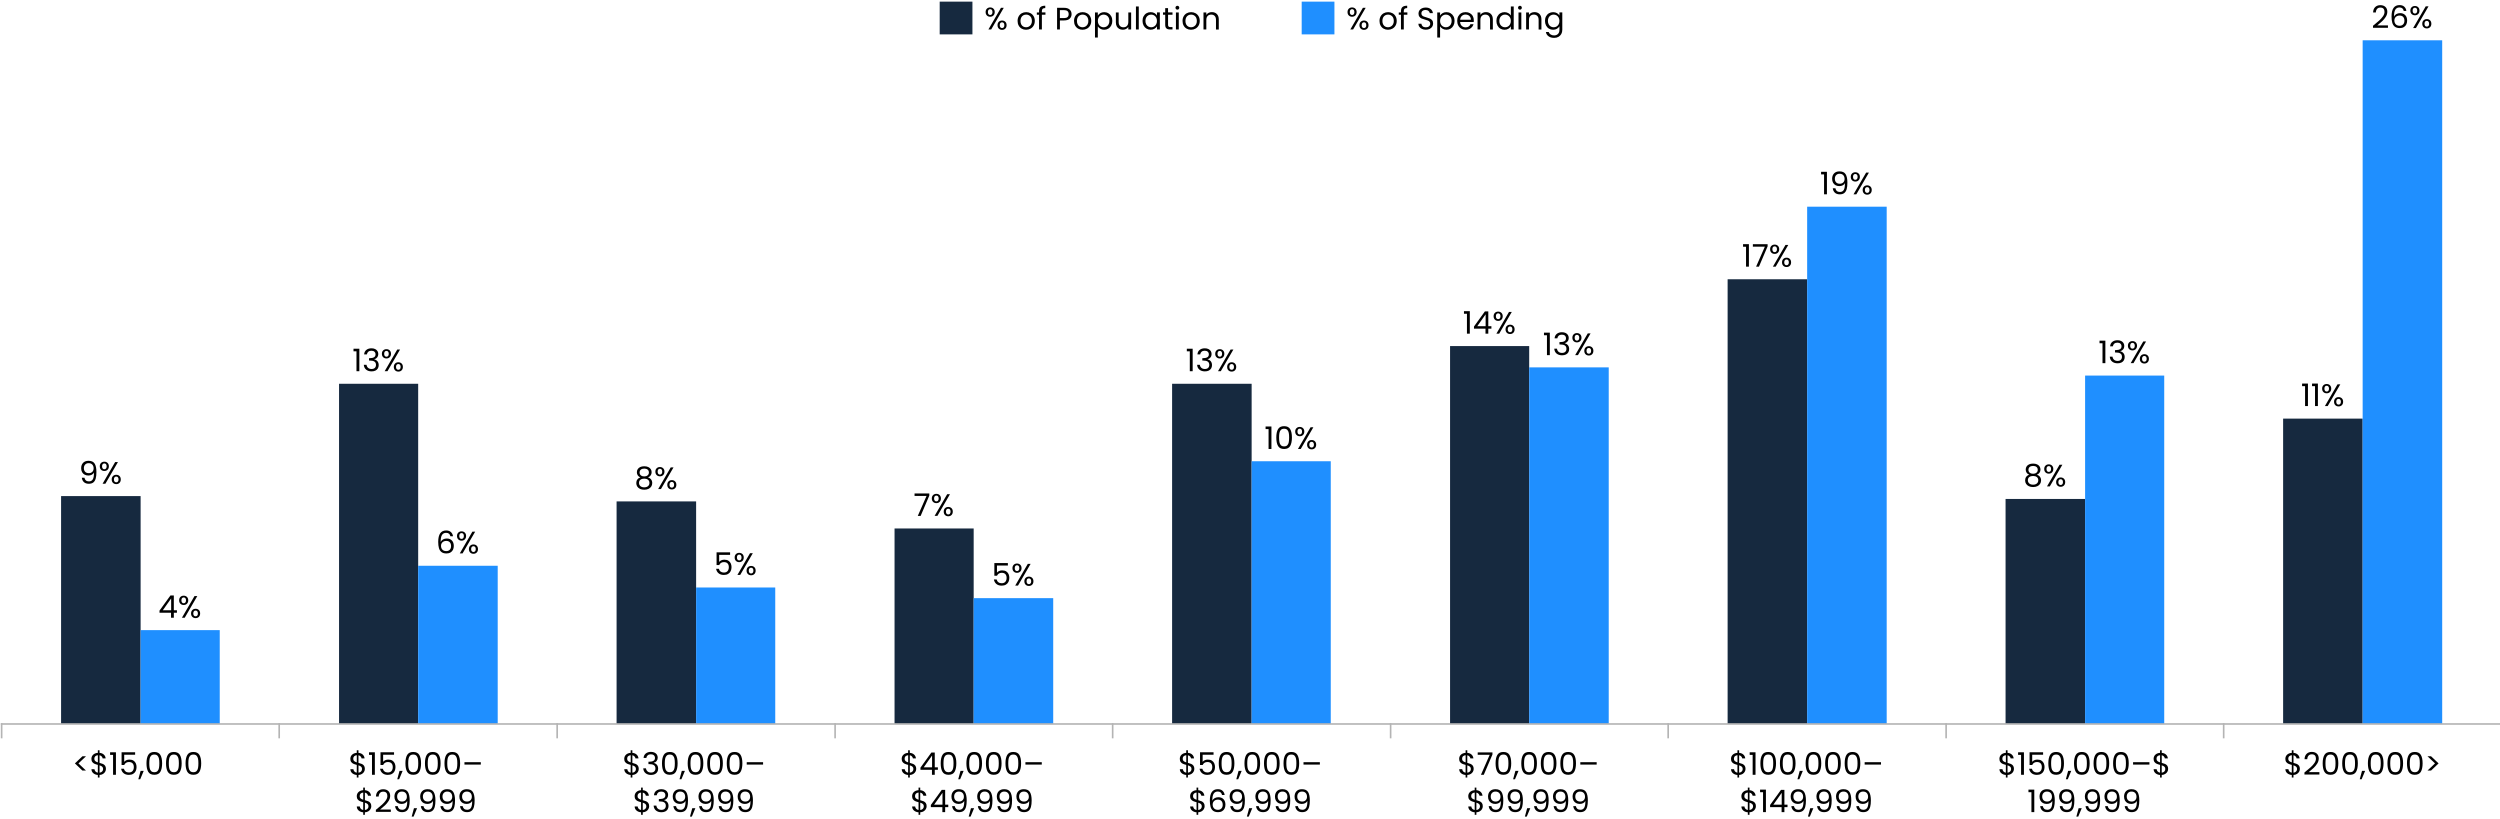 <?xml version="1.0" encoding="UTF-8"?>
<svg id="Layer_1" data-name="Layer 1" xmlns="http://www.w3.org/2000/svg" viewBox="0 0 1527 500">
  <defs>
    <style>
      .cls-1, .cls-2 {
        fill-rule: evenodd;
      }

      .cls-1, .cls-3 {
        fill: #16293f;
      }

      .cls-4 {
        fill: none;
        stroke: #b4b4b4;
        stroke-linecap: square;
        stroke-miterlimit: 10;
      }

      .cls-2, .cls-5 {
        fill: #1f8fff;
      }
    </style>
  </defs>
  <path class="cls-3" d="M37.31,303.01h48.58v139.2h-48.58v-139.2h0ZM207.09,234.41h48.33v207.8h-48.33v-207.8h0ZM376.61,306.26h48.58v135.95h-48.58v-135.95h0ZM546.39,322.79h48.33v119.42h-48.33v-119.42h0ZM715.92,234.41h48.58v207.8h-48.58v-207.8h0ZM885.7,211.38h48.33v230.83h-48.33v-230.83h0ZM1055.23,170.57h48.58v271.64h-48.58V170.57h0ZM1225,304.76h48.58v137.45h-48.58v-137.45h0ZM1394.53,255.69h48.58v186.52h-48.58v-186.52h0Z"/>
  <path class="cls-5" d="M85.89,384.88h48.33v57.33h-48.33v-57.33h0ZM255.42,345.57h48.58v96.64h-48.58v-96.64h0ZM425.19,358.84h48.33v83.37h-48.33v-83.37h0ZM594.72,365.35h48.58v76.86h-48.58v-76.86h0ZM764.5,281.73h48.33v160.48h-48.33v-160.48h0ZM934.03,224.39h48.58v217.81h-48.58v-217.81h0ZM1103.81,126.25h48.58v315.95h-48.58V126.25h0ZM1273.58,229.4h48.33v212.81h-48.33v-212.81h0ZM1443.11,24.61h48.58v417.6h-48.58V24.61h0Z"/>
  <line class="cls-4" x1="1" y1="442.21" x2="1528" y2="442.21"/>
  <path class="cls-4" d="M1,442.21v8.26M170.53,442.21v8.26M340.31,442.21v8.26M510.08,442.21v8.26M679.61,442.21v8.26M849.39,442.21v8.26M1018.92,442.21v8.26M1188.69,442.21v8.26M1358.22,442.21v8.26M1528,442.21v8.26"/>
  <g>
    <path d="M52.47,293.45c.46.39,1.09.59,1.87.59,1.05,0,1.83-.41,2.33-1.24.5-.82.74-2.21.71-4.16-.27.57-.71,1.02-1.33,1.34-.62.32-1.31.48-2.07.48-.85,0-1.61-.17-2.27-.52s-1.19-.86-1.57-1.53-.57-1.48-.57-2.43c0-1.36.39-2.45,1.18-3.28.79-.83,1.9-1.24,3.34-1.24,1.77,0,3.02.58,3.73,1.73.72,1.15,1.07,2.87,1.07,5.15,0,1.6-.14,2.91-.43,3.95-.29,1.04-.77,1.83-1.44,2.38-.68.54-1.61.82-2.78.82-1.29,0-2.3-.35-3.02-1.04-.72-.7-1.13-1.58-1.24-2.66h1.6c.13.72.42,1.28.88,1.67ZM56.36,288.22c.54-.53.82-1.24.82-2.14,0-.95-.27-1.72-.8-2.3-.53-.58-1.28-.88-2.24-.88-.89,0-1.59.28-2.12.84-.53.56-.79,1.29-.79,2.21s.26,1.67.78,2.22c.52.56,1.27.84,2.26.84.85,0,1.54-.26,2.09-.79Z"/>
    <path d="M61.73,282.77c.52-.51,1.18-.77,2-.77s1.48.26,1.99.77c.52.51.78,1.2.78,2.06s-.26,1.57-.78,2.08c-.52.51-1.18.77-1.99.77s-1.48-.26-2-.77c-.52-.51-.78-1.21-.78-2.08s.26-1.55.78-2.06ZM62.71,283.51c-.25.3-.37.74-.37,1.32s.12,1.03.37,1.33c.25.3.59.46,1.02.46s.77-.15,1.03-.46c.25-.31.38-.75.38-1.32s-.13-1.02-.38-1.32c-.25-.3-.6-.45-1.03-.45s-.77.15-1.02.45ZM72.05,282.21l-7.69,13.26h-1.71l7.69-13.26h1.71ZM69.01,290.77c.52-.51,1.18-.77,2-.77s1.47.26,1.99.77c.51.51.77,1.21.77,2.08s-.26,1.55-.77,2.07-1.18.78-1.99.78-1.48-.26-2-.77c-.52-.51-.78-1.21-.78-2.08s.26-1.57.78-2.08ZM69.96,291.53c-.25.3-.38.74-.38,1.32s.13,1,.38,1.3c.25.3.6.45,1.03.45s.77-.15,1.03-.45.38-.73.38-1.3-.13-1.02-.38-1.32c-.25-.3-.6-.45-1.03-.45s-.77.15-1.03.45Z"/>
  </g>
  <g>
    <path d="M215.92,214.58v-1.58h3.57v13.74h-1.75v-12.16h-1.82Z"/>
    <path d="M223.77,213.73c.81-.66,1.86-.99,3.15-.99.86,0,1.61.16,2.23.47s1.1.73,1.43,1.26c.32.53.48,1.13.48,1.81,0,.79-.23,1.46-.67,2.03-.45.57-1.04.94-1.76,1.1v.09c.82.2,1.48.6,1.96,1.2s.72,1.38.72,2.34c0,.72-.16,1.37-.49,1.95-.33.58-.82,1.03-1.48,1.36-.66.33-1.45.49-2.38.49-1.34,0-2.44-.35-3.31-1.05-.86-.7-1.34-1.7-1.44-2.99h1.67c.09.76.4,1.38.93,1.86s1.24.72,2.13.72,1.56-.23,2.02-.69.69-1.06.69-1.8c0-.95-.32-1.63-.95-2.05-.63-.42-1.59-.63-2.87-.63h-.44v-1.44h.46c1.17-.01,2.04-.21,2.64-.58.6-.37.89-.95.89-1.74,0-.67-.22-1.21-.66-1.62-.44-.41-1.06-.61-1.87-.61s-1.42.2-1.9.61-.77.95-.85,1.63h-1.69c.09-1.17.54-2.08,1.35-2.74Z"/>
    <path d="M234.04,214.04c.52-.51,1.18-.77,2-.77s1.48.26,2,.77c.52.51.78,1.2.78,2.06s-.26,1.57-.78,2.08c-.52.51-1.18.77-2,.77s-1.48-.26-2-.77-.78-1.21-.78-2.08.26-1.55.78-2.06ZM235.02,214.78c-.25.3-.37.74-.37,1.32s.12,1.03.37,1.33c.25.3.59.46,1.02.46s.77-.16,1.03-.47.38-.75.38-1.32-.13-1.02-.38-1.32c-.25-.3-.6-.45-1.03-.45s-.77.15-1.02.45ZM244.36,213.48l-7.7,13.26h-1.71l7.7-13.26h1.71ZM241.32,222.04c.52-.51,1.18-.77,2-.77s1.47.26,1.99.77c.51.51.77,1.21.77,2.08s-.26,1.55-.77,2.07c-.51.52-1.18.78-1.99.78s-1.48-.26-2-.77c-.52-.51-.78-1.21-.78-2.08s.26-1.57.78-2.08ZM242.27,222.8c-.25.3-.38.74-.38,1.32s.13,1,.38,1.3.6.45,1.03.45.77-.15,1.03-.45c.25-.3.38-.73.38-1.3s-.13-1.02-.38-1.32c-.25-.3-.6-.45-1.03-.45s-.77.15-1.03.45Z"/>
  </g>
  <g>
    <path d="M389.57,290.37c-.38-.53-.57-1.18-.57-1.94,0-.68.17-1.3.51-1.85s.85-.99,1.53-1.31c.68-.32,1.5-.48,2.46-.48s1.78.16,2.46.48c.68.32,1.19.76,1.54,1.31.35.55.52,1.17.52,1.85,0,.73-.2,1.38-.59,1.93-.39.55-.93.96-1.61,1.23.79.24,1.41.66,1.87,1.26.46.6.69,1.33.69,2.18s-.2,1.54-.61,2.16c-.41.62-.98,1.09-1.72,1.43-.74.33-1.59.5-2.56.5s-1.81-.17-2.54-.5c-.73-.34-1.3-.81-1.7-1.43-.41-.61-.61-1.33-.61-2.16s.23-1.58.68-2.18c.46-.61,1.08-1.03,1.86-1.25-.71-.28-1.25-.68-1.63-1.22ZM391.2,293c-.6.44-.89,1.09-.89,1.97,0,.81.29,1.46.86,1.96.58.49,1.35.74,2.33.74s1.75-.25,2.32-.74.85-1.15.85-1.96-.29-1.5-.87-1.95c-.58-.45-1.35-.67-2.3-.67s-1.7.22-2.3.66ZM395.59,286.85c-.51-.42-1.2-.63-2.09-.63s-1.56.21-2.07.63-.76,1.02-.76,1.8c0,.71.26,1.28.79,1.71.53.43,1.21.65,2.04.65s1.54-.22,2.06-.66c.53-.44.79-1.01.79-1.72,0-.77-.25-1.37-.76-1.79Z"/>
    <path d="M401.08,286.03c.52-.51,1.18-.77,2-.77s1.48.26,1.99.77c.52.51.78,1.2.78,2.06s-.26,1.57-.78,2.08c-.52.51-1.18.77-1.99.77s-1.48-.26-2-.77c-.52-.51-.78-1.21-.78-2.08s.26-1.55.78-2.06ZM402.06,286.77c-.25.3-.37.74-.37,1.32s.12,1.03.37,1.33c.25.3.59.46,1.02.46s.77-.16,1.03-.47c.25-.31.38-.75.38-1.32s-.13-1.02-.38-1.32c-.25-.3-.6-.45-1.03-.45s-.77.15-1.02.45ZM411.4,285.47l-7.69,13.26h-1.71l7.69-13.26h1.71ZM408.36,294.03c.52-.51,1.18-.77,2-.77s1.47.26,1.99.77c.51.51.77,1.21.77,2.08s-.26,1.55-.77,2.07-1.18.78-1.99.78-1.48-.26-2-.77c-.52-.51-.78-1.21-.78-2.08s.26-1.57.78-2.08ZM409.31,294.79c-.25.3-.38.74-.38,1.32s.13,1,.38,1.3c.25.3.6.45,1.03.45s.77-.15,1.03-.45.38-.73.38-1.3-.13-1.02-.38-1.32-.6-.45-1.03-.45-.77.15-1.03.45Z"/>
  </g>
  <g>
    <path d="M567.61,302.73l-5.28,12.39h-1.75l5.36-12.22h-7.33v-1.48h9.01v1.31Z"/>
    <path d="M569.93,302.41c.52-.51,1.18-.77,2-.77s1.48.26,2,.77c.52.51.78,1.2.78,2.06s-.26,1.57-.78,2.08c-.52.51-1.18.77-2,.77s-1.48-.26-2-.77-.78-1.21-.78-2.08.26-1.55.78-2.06ZM570.91,303.15c-.25.3-.37.74-.37,1.32s.12,1.03.37,1.33c.25.3.59.46,1.02.46s.77-.16,1.03-.47c.25-.31.38-.75.38-1.32s-.13-1.02-.38-1.32c-.25-.3-.59-.45-1.03-.45s-.77.15-1.02.45ZM580.25,301.85l-7.69,13.26h-1.71l7.7-13.26h1.71ZM577.21,310.41c.52-.51,1.18-.77,1.99-.77s1.47.26,1.99.77.77,1.21.77,2.08-.26,1.55-.77,2.07c-.51.52-1.18.78-1.99.78s-1.48-.26-1.99-.77c-.52-.51-.78-1.21-.78-2.08s.26-1.57.78-2.08ZM578.16,311.17c-.25.3-.38.74-.38,1.32s.13,1,.38,1.3c.25.3.6.45,1.03.45s.77-.15,1.03-.45c.25-.3.38-.73.38-1.3s-.13-1.02-.38-1.32c-.25-.3-.6-.45-1.03-.45s-.77.15-1.03.45Z"/>
  </g>
  <g>
    <path d="M724.91,214.58v-1.58h3.57v13.74h-1.75v-12.16h-1.82Z"/>
    <path d="M732.76,213.73c.81-.66,1.86-.99,3.15-.99.86,0,1.61.16,2.23.47s1.1.73,1.42,1.26c.32.53.48,1.13.48,1.81,0,.79-.22,1.46-.67,2.03-.45.57-1.04.94-1.76,1.1v.09c.82.2,1.48.6,1.96,1.2s.72,1.38.72,2.34c0,.72-.17,1.37-.49,1.95-.33.58-.82,1.03-1.48,1.36-.66.33-1.45.49-2.38.49-1.34,0-2.44-.35-3.31-1.05-.86-.7-1.34-1.7-1.44-2.99h1.67c.09.76.4,1.38.93,1.86.53.48,1.24.72,2.13.72s1.56-.23,2.02-.69.69-1.06.69-1.8c0-.95-.32-1.63-.95-2.05-.63-.42-1.59-.63-2.87-.63h-.44v-1.44h.46c1.17-.01,2.04-.21,2.64-.58.6-.37.89-.95.89-1.74,0-.67-.22-1.21-.66-1.62-.44-.41-1.06-.61-1.87-.61s-1.42.2-1.9.61-.77.95-.85,1.63h-1.69c.09-1.17.54-2.08,1.35-2.74Z"/>
    <path d="M743.04,214.04c.52-.51,1.18-.77,2-.77s1.48.26,2,.77c.52.51.78,1.2.78,2.06s-.26,1.57-.78,2.08c-.52.51-1.18.77-2,.77s-1.48-.26-2-.77-.78-1.21-.78-2.08.26-1.55.78-2.06ZM744.02,214.78c-.25.3-.37.74-.37,1.32s.12,1.03.37,1.33c.25.3.59.46,1.02.46s.77-.16,1.03-.47c.25-.31.38-.75.38-1.32s-.13-1.02-.38-1.32c-.25-.3-.59-.45-1.03-.45s-.77.15-1.02.45ZM753.36,213.48l-7.7,13.26h-1.71l7.7-13.26h1.71ZM750.32,222.04c.52-.51,1.18-.77,2-.77s1.47.26,1.99.77c.51.51.77,1.21.77,2.08s-.26,1.55-.77,2.07-1.17.78-1.99.78-1.48-.26-2-.77c-.52-.51-.78-1.21-.78-2.08s.26-1.57.78-2.08ZM751.27,222.8c-.25.3-.38.74-.38,1.32s.13,1,.38,1.3c.25.3.59.45,1.03.45s.77-.15,1.03-.45c.25-.3.38-.73.38-1.3s-.13-1.02-.38-1.32c-.25-.3-.6-.45-1.03-.45s-.77.15-1.03.45Z"/>
  </g>
  <g>
    <path d="M894.19,191.64v-1.58h3.57v13.74h-1.75v-12.16h-1.82Z"/>
    <path d="M900.31,200.74v-1.31l6.67-9.23h2.07v9.04h1.9v1.5h-1.9v3.06h-1.71v-3.06h-7.03ZM907.42,192l-5.11,7.24h5.11v-7.24Z"/>
    <path d="M913.08,191.1c.52-.51,1.18-.77,2-.77s1.48.26,2,.77c.52.51.78,1.2.78,2.06s-.26,1.57-.78,2.08-1.18.77-2,.77-1.48-.26-2-.77-.78-1.21-.78-2.08.26-1.55.78-2.06ZM914.06,191.84c-.25.3-.37.74-.37,1.32s.12,1.03.37,1.33c.25.3.59.46,1.02.46s.77-.16,1.03-.47c.25-.31.38-.75.38-1.32s-.13-1.02-.38-1.32c-.25-.3-.6-.45-1.03-.45s-.77.15-1.02.45ZM923.4,190.54l-7.7,13.26h-1.71l7.7-13.26h1.71ZM920.36,199.09c.52-.51,1.18-.77,2-.77s1.47.26,1.99.77.77,1.21.77,2.08-.26,1.55-.77,2.07c-.51.52-1.18.78-1.99.78s-1.48-.26-2-.77c-.52-.51-.78-1.21-.78-2.08s.26-1.57.78-2.08ZM921.31,199.85c-.25.3-.38.74-.38,1.32s.13,1,.38,1.3c.25.3.6.45,1.03.45s.77-.15,1.03-.45c.25-.3.38-.73.38-1.3s-.13-1.02-.38-1.32c-.25-.3-.6-.45-1.03-.45s-.77.15-1.03.45Z"/>
  </g>
  <g>
    <path d="M1064.66,150.71v-1.58h3.57v13.74h-1.75v-12.16h-1.82Z"/>
    <path d="M1079.65,150.48l-5.28,12.39h-1.75l5.36-12.22h-7.33v-1.48h9.01v1.31Z"/>
    <path d="M1081.97,150.17c.52-.51,1.18-.77,2-.77s1.47.26,1.99.77c.52.51.78,1.2.78,2.06s-.26,1.57-.78,2.08-1.18.77-1.99.77-1.48-.26-2-.77-.78-1.21-.78-2.08.26-1.55.78-2.06ZM1082.94,150.91c-.25.3-.37.74-.37,1.32s.12,1.03.37,1.33c.25.3.59.46,1.02.46s.77-.16,1.03-.47.38-.75.38-1.32-.13-1.02-.38-1.32c-.25-.3-.6-.45-1.03-.45s-.77.15-1.02.45ZM1092.28,149.61l-7.69,13.26h-1.71l7.7-13.26h1.71ZM1089.24,158.17c.52-.51,1.18-.77,2-.77s1.47.26,1.99.77c.51.51.77,1.21.77,2.08s-.26,1.55-.77,2.07c-.51.52-1.17.78-1.99.78s-1.48-.26-2-.77c-.52-.51-.78-1.21-.78-2.08s.26-1.57.78-2.08ZM1090.19,158.93c-.25.3-.38.74-.38,1.32s.13,1,.38,1.3.59.45,1.03.45.77-.15,1.03-.45c.25-.3.38-.73.38-1.3s-.13-1.02-.38-1.32c-.25-.3-.6-.45-1.03-.45s-.77.15-1.03.45Z"/>
  </g>
  <g>
    <path d="M1237.88,288.74c-.38-.53-.57-1.18-.57-1.94,0-.68.17-1.3.51-1.85s.85-.99,1.53-1.31c.68-.32,1.5-.48,2.46-.48s1.78.16,2.46.48c.68.32,1.19.76,1.54,1.31.35.55.52,1.17.52,1.85,0,.73-.2,1.38-.59,1.93-.39.55-.93.96-1.61,1.23.79.24,1.41.66,1.87,1.26.46.6.69,1.33.69,2.18s-.2,1.54-.61,2.16c-.41.62-.98,1.09-1.72,1.43-.74.33-1.59.5-2.56.5s-1.81-.17-2.54-.5c-.73-.34-1.29-.81-1.7-1.43-.41-.61-.61-1.33-.61-2.16s.23-1.58.68-2.18c.46-.61,1.08-1.03,1.86-1.25-.71-.28-1.25-.68-1.63-1.22ZM1239.51,291.37c-.6.44-.89,1.09-.89,1.97,0,.81.29,1.46.86,1.96s1.35.74,2.33.74,1.75-.25,2.32-.74c.57-.49.85-1.15.85-1.96s-.29-1.5-.87-1.95c-.58-.45-1.35-.67-2.3-.67s-1.7.22-2.3.66ZM1243.9,285.22c-.51-.42-1.2-.63-2.09-.63s-1.56.21-2.07.63-.76,1.02-.76,1.8c0,.71.26,1.28.79,1.71.53.43,1.21.65,2.04.65s1.54-.22,2.06-.66c.53-.44.79-1.01.79-1.72,0-.77-.25-1.37-.76-1.79Z"/>
    <path d="M1249.39,284.4c.52-.51,1.18-.77,2-.77s1.47.26,1.99.77c.52.51.78,1.2.78,2.06s-.26,1.57-.78,2.08-1.18.77-1.99.77-1.48-.26-2-.77c-.52-.51-.78-1.21-.78-2.08s.26-1.55.78-2.06ZM1250.37,285.14c-.25.3-.37.74-.37,1.32s.12,1.03.37,1.33c.25.3.58.46,1.02.46s.77-.16,1.03-.47c.25-.31.38-.75.38-1.32s-.13-1.02-.38-1.32c-.25-.3-.6-.45-1.03-.45s-.77.15-1.02.45ZM1259.71,283.84l-7.7,13.26h-1.71l7.69-13.26h1.71ZM1256.67,292.4c.52-.51,1.18-.77,2-.77s1.47.26,1.98.77c.51.51.77,1.21.77,2.08s-.26,1.55-.77,2.07c-.51.52-1.17.78-1.98.78s-1.48-.26-2-.77c-.52-.51-.78-1.21-.78-2.08s.26-1.57.78-2.08ZM1257.62,293.16c-.25.3-.38.74-.38,1.32s.13,1,.38,1.3.6.45,1.03.45.77-.15,1.03-.45c.25-.3.38-.73.38-1.3s-.13-1.02-.38-1.32c-.25-.3-.59-.45-1.03-.45s-.77.15-1.03.45Z"/>
  </g>
  <g>
    <path d="M1406.12,235.86v-1.58h3.57v13.74h-1.75v-12.16h-1.82Z"/>
    <path d="M1412.2,235.86v-1.58h3.57v13.74h-1.75v-12.16h-1.82Z"/>
    <path d="M1419.14,235.32c.52-.51,1.18-.77,2-.77s1.48.26,2,.77c.52.51.78,1.2.78,2.06s-.26,1.57-.78,2.08-1.18.77-2,.77-1.48-.26-2-.77-.78-1.21-.78-2.08.26-1.55.78-2.06ZM1420.12,236.06c-.25.3-.37.74-.37,1.32s.12,1.03.37,1.33c.25.3.59.46,1.02.46s.77-.16,1.03-.47c.25-.31.38-.75.38-1.32s-.13-1.02-.38-1.32c-.25-.3-.6-.45-1.03-.45s-.77.15-1.02.45ZM1429.46,234.76l-7.7,13.26h-1.71l7.7-13.26h1.71ZM1426.42,243.32c.52-.51,1.18-.77,2-.77s1.47.26,1.99.77.77,1.21.77,2.08-.26,1.55-.77,2.07c-.51.52-1.18.78-1.99.78s-1.48-.26-2-.77c-.52-.51-.78-1.21-.78-2.08s.26-1.57.78-2.08ZM1427.37,244.08c-.25.3-.38.74-.38,1.32s.13,1,.38,1.3c.25.3.6.45,1.03.45s.77-.15,1.03-.45c.25-.3.38-.73.38-1.3s-.13-1.02-.38-1.32c-.25-.3-.6-.45-1.03-.45s-.77.15-1.03.45Z"/>
  </g>
  <g>
    <path d="M97.43,374.26v-1.31l6.67-9.23h2.07v9.04h1.9v1.5h-1.9v3.06h-1.71v-3.06h-7.03ZM104.54,365.52l-5.11,7.24h5.11v-7.24Z"/>
    <path d="M110.2,364.62c.52-.51,1.18-.77,2-.77s1.48.26,2,.77c.52.51.78,1.2.78,2.06s-.26,1.57-.78,2.08c-.52.51-1.18.77-2,.77s-1.48-.26-2-.77c-.52-.51-.78-1.21-.78-2.08s.26-1.55.78-2.06ZM111.18,365.36c-.25.3-.37.74-.37,1.32s.12,1.03.37,1.33c.25.3.59.46,1.02.46s.77-.15,1.03-.46c.25-.31.38-.75.38-1.32s-.13-1.02-.38-1.32c-.25-.3-.6-.45-1.03-.45s-.77.15-1.02.45ZM120.52,364.06l-7.7,13.26h-1.71l7.7-13.26h1.71ZM117.48,372.62c.52-.51,1.18-.77,2-.77s1.47.26,1.99.77c.51.51.77,1.21.77,2.08s-.26,1.55-.77,2.07-1.17.78-1.99.78-1.48-.26-2-.77c-.52-.51-.78-1.21-.78-2.08s.26-1.57.78-2.08ZM118.43,373.38c-.25.3-.38.74-.38,1.32s.13,1,.38,1.3c.25.3.59.45,1.03.45s.77-.15,1.03-.45c.25-.3.38-.73.38-1.3s-.13-1.02-.38-1.32c-.25-.3-.6-.45-1.03-.45s-.77.15-1.03.45Z"/>
  </g>
  <g>
    <path d="M272.51,325.45c-1.13,0-1.97.43-2.53,1.3s-.83,2.3-.82,4.28c.29-.66.78-1.17,1.45-1.55.68-.37,1.43-.56,2.27-.56,1.3,0,2.35.41,3.13,1.22s1.17,1.93,1.17,3.36c0,.86-.17,1.63-.5,2.32-.34.68-.84,1.23-1.52,1.63-.68.41-1.5.61-2.46.61-1.31,0-2.32-.29-3.06-.87-.73-.58-1.25-1.39-1.54-2.41-.29-1.03-.44-2.29-.44-3.8,0-4.65,1.62-6.97,4.86-6.97,1.24,0,2.22.34,2.93,1.01.71.67,1.13,1.52,1.25,2.55h-1.6c-.28-1.41-1.15-2.11-2.6-2.11ZM270.99,330.72c-.48.22-.87.56-1.17,1.01-.3.45-.45,1-.45,1.64,0,.96.28,1.75.84,2.35.56.6,1.35.9,2.39.9.89,0,1.59-.28,2.12-.83.53-.55.79-1.29.79-2.23,0-.99-.25-1.76-.76-2.33-.51-.56-1.25-.84-2.22-.84-.54,0-1.06.11-1.54.33Z"/>
    <path d="M279.92,325.32c.52-.51,1.18-.77,2-.77s1.48.26,1.99.77c.52.51.78,1.2.78,2.06s-.26,1.57-.78,2.08-1.18.77-1.99.77-1.48-.26-2-.77c-.52-.51-.78-1.21-.78-2.08s.26-1.55.78-2.06ZM280.9,326.06c-.25.3-.37.74-.37,1.32s.12,1.03.37,1.33c.25.3.59.46,1.02.46s.77-.16,1.03-.47.38-.75.38-1.32-.13-1.02-.38-1.32c-.25-.3-.6-.45-1.03-.45s-.77.15-1.02.45ZM290.23,324.76l-7.69,13.26h-1.71l7.69-13.26h1.71ZM287.19,333.32c.52-.51,1.18-.77,2-.77s1.47.26,1.99.77c.51.51.77,1.21.77,2.08s-.26,1.55-.77,2.07c-.51.52-1.17.78-1.99.78s-1.48-.26-2-.77c-.52-.51-.78-1.21-.78-2.08s.26-1.57.78-2.08ZM288.15,334.08c-.25.3-.38.74-.38,1.32s.13,1,.38,1.3c.25.3.6.45,1.03.45s.77-.15,1.03-.45c.25-.3.38-.73.38-1.3s-.13-1.02-.38-1.32c-.25-.3-.6-.45-1.03-.45s-.77.15-1.03.45Z"/>
  </g>
  <g>
    <path d="M445.94,338.91h-6.67v4.33c.29-.41.72-.74,1.29-1,.57-.26,1.18-.39,1.84-.39,1.05,0,1.91.22,2.57.66.66.44,1.13,1,1.42,1.69s.43,1.42.43,2.19c0,.91-.17,1.73-.51,2.45-.34.72-.86,1.29-1.57,1.71-.7.42-1.57.63-2.61.63-1.33,0-2.41-.34-3.23-1.03-.82-.68-1.32-1.6-1.5-2.74h1.69c.17.72.51,1.29,1.05,1.69s1.2.61,2.01.61c1,0,1.75-.3,2.26-.9s.76-1.4.76-2.38-.25-1.75-.76-2.29c-.51-.54-1.25-.81-2.24-.81-.67,0-1.26.16-1.76.48-.5.32-.86.76-1.09,1.32h-1.63v-7.75h8.26v1.52Z"/>
    <path d="M449.51,338.45c.52-.51,1.18-.77,1.99-.77s1.48.26,2,.77c.52.51.78,1.2.78,2.06s-.26,1.57-.78,2.08-1.18.77-2,.77-1.48-.26-1.99-.77c-.52-.51-.78-1.21-.78-2.08s.26-1.55.78-2.06ZM450.49,339.19c-.25.3-.37.74-.37,1.32s.12,1.03.37,1.33c.25.3.59.46,1.02.46s.77-.16,1.03-.47.38-.75.38-1.32-.13-1.02-.38-1.32c-.25-.3-.6-.45-1.03-.45s-.77.15-1.02.45ZM459.83,337.89l-7.7,13.26h-1.71l7.69-13.26h1.71ZM456.79,346.45c.52-.51,1.18-.77,2-.77s1.47.26,1.99.77c.51.51.77,1.21.77,2.08s-.26,1.55-.77,2.07-1.17.78-1.99.78-1.48-.26-2-.77c-.52-.51-.78-1.21-.78-2.08s.26-1.57.78-2.08ZM457.74,347.21c-.25.3-.38.74-.38,1.32s.13,1,.38,1.3c.25.3.6.45,1.03.45s.77-.15,1.03-.45.38-.73.38-1.3-.13-1.02-.38-1.32-.59-.45-1.03-.45-.77.15-1.03.45Z"/>
  </g>
  <g>
    <path d="M615.62,345.44h-6.67v4.33c.29-.41.72-.74,1.29-1s1.18-.39,1.84-.39c1.05,0,1.91.22,2.57.66.66.44,1.13,1,1.42,1.69s.43,1.42.43,2.19c0,.91-.17,1.73-.51,2.45-.34.72-.87,1.29-1.57,1.71-.7.42-1.57.63-2.61.63-1.33,0-2.41-.34-3.23-1.03-.82-.68-1.32-1.6-1.5-2.74h1.69c.17.72.51,1.29,1.04,1.69.53.41,1.2.61,2.01.61,1,0,1.75-.3,2.26-.9s.76-1.4.76-2.38-.25-1.75-.76-2.29c-.51-.54-1.25-.81-2.24-.81-.67,0-1.26.16-1.76.48-.5.32-.86.76-1.09,1.32h-1.63v-7.75h8.26v1.52Z"/>
    <path d="M619.19,344.97c.52-.51,1.18-.77,1.99-.77s1.48.26,2,.77c.52.51.78,1.2.78,2.06s-.26,1.57-.78,2.08-1.18.77-2,.77-1.48-.26-1.99-.77c-.52-.51-.78-1.21-.78-2.08s.26-1.55.78-2.06ZM620.17,345.71c-.25.3-.37.74-.37,1.32s.12,1.03.37,1.33c.25.3.58.46,1.02.46s.77-.16,1.03-.47.38-.75.38-1.32-.13-1.02-.38-1.32c-.25-.3-.6-.45-1.03-.45s-.77.15-1.02.45ZM629.5,344.41l-7.7,13.26h-1.71l7.69-13.26h1.71ZM626.46,352.97c.52-.51,1.18-.77,2-.77s1.47.26,1.99.77c.51.51.77,1.21.77,2.08s-.26,1.55-.77,2.07-1.17.78-1.99.78-1.48-.26-2-.77c-.52-.51-.78-1.21-.78-2.08s.26-1.57.78-2.08ZM627.41,353.73c-.25.3-.38.74-.38,1.32s.13,1,.38,1.3c.25.3.6.45,1.03.45s.77-.15,1.03-.45.38-.73.38-1.3-.13-1.02-.38-1.32-.59-.45-1.03-.45-.77.15-1.03.45Z"/>
  </g>
  <g>
    <path d="M773.02,262.08v-1.58h3.57v13.74h-1.75v-12.16h-1.82Z"/>
    <path d="M780.62,262.13c.71-1.22,1.95-1.83,3.72-1.83s3,.61,3.71,1.83,1.06,2.92,1.06,5.1-.36,3.94-1.06,5.17-1.94,1.84-3.71,1.84-3.01-.61-3.72-1.84c-.71-1.23-1.06-2.95-1.06-5.17s.35-3.88,1.06-5.1ZM787.18,264.42c-.15-.77-.44-1.38-.89-1.85-.45-.47-1.1-.7-1.95-.7s-1.52.23-1.97.7c-.45.47-.75,1.09-.89,1.85s-.22,1.7-.22,2.8.07,2.1.22,2.87.44,1.39.89,1.86c.45.47,1.1.7,1.97.7s1.5-.23,1.95-.7c.45-.47.75-1.09.89-1.86s.22-1.73.22-2.87-.07-2.04-.22-2.8Z"/>
    <path d="M791.89,261.54c.52-.51,1.18-.77,2-.77s1.48.26,2,.77c.52.51.78,1.2.78,2.06s-.26,1.57-.78,2.08-1.18.77-2,.77-1.48-.26-2-.77-.78-1.21-.78-2.08.26-1.55.78-2.06ZM792.86,262.28c-.25.3-.37.74-.37,1.32s.12,1.03.37,1.33c.25.3.59.46,1.02.46s.77-.16,1.03-.47c.25-.31.38-.75.38-1.32s-.13-1.02-.38-1.32c-.25-.3-.6-.45-1.03-.45s-.77.15-1.02.45ZM802.2,260.98l-7.7,13.26h-1.71l7.7-13.26h1.71ZM799.16,269.54c.52-.51,1.18-.77,2-.77s1.47.26,1.99.77c.51.51.77,1.21.77,2.08s-.26,1.55-.77,2.07-1.17.78-1.99.78-1.48-.26-2-.77c-.52-.51-.78-1.21-.78-2.08s.26-1.57.78-2.08ZM800.11,270.3c-.25.3-.38.74-.38,1.32s.13,1,.38,1.3c.25.3.59.45,1.03.45s.77-.15,1.03-.45c.25-.3.38-.73.38-1.3s-.13-1.02-.38-1.32c-.25-.3-.6-.45-1.03-.45s-.77.15-1.03.45Z"/>
  </g>
  <g>
    <path d="M943.06,204.76v-1.58h3.57v13.74h-1.75v-12.16h-1.82Z"/>
    <path d="M950.91,203.91c.81-.66,1.86-.99,3.15-.99.86,0,1.61.16,2.23.47s1.1.73,1.42,1.26c.32.53.48,1.13.48,1.81,0,.79-.22,1.46-.67,2.03-.45.57-1.04.94-1.76,1.1v.09c.82.2,1.48.6,1.96,1.2s.72,1.38.72,2.34c0,.72-.17,1.37-.49,1.95-.33.58-.82,1.03-1.48,1.36-.66.33-1.45.49-2.38.49-1.34,0-2.44-.35-3.31-1.05-.86-.7-1.34-1.7-1.44-2.99h1.67c.09.76.4,1.38.93,1.86.53.48,1.24.72,2.13.72s1.56-.23,2.02-.69.69-1.06.69-1.8c0-.95-.32-1.63-.95-2.05-.63-.42-1.59-.63-2.87-.63h-.44v-1.44h.46c1.17-.01,2.04-.21,2.64-.58.6-.37.89-.95.89-1.74,0-.67-.22-1.21-.66-1.62-.44-.41-1.06-.61-1.87-.61s-1.42.2-1.9.61-.77.95-.85,1.63h-1.69c.09-1.17.54-2.08,1.35-2.74Z"/>
    <path d="M961.19,204.22c.52-.51,1.18-.77,2-.77s1.48.26,2,.77c.52.51.78,1.2.78,2.06s-.26,1.57-.78,2.08c-.52.51-1.18.77-2,.77s-1.48-.26-2-.77-.78-1.21-.78-2.08.26-1.55.78-2.06ZM962.17,204.96c-.25.3-.37.74-.37,1.32s.12,1.03.37,1.33c.25.3.59.46,1.02.46s.77-.16,1.03-.47c.25-.31.38-.75.38-1.32s-.13-1.02-.38-1.32c-.25-.3-.59-.45-1.03-.45s-.77.15-1.02.45ZM971.51,203.66l-7.7,13.26h-1.71l7.7-13.26h1.71ZM968.47,212.22c.52-.51,1.18-.77,2-.77s1.47.26,1.99.77c.51.51.77,1.21.77,2.08s-.26,1.55-.77,2.07-1.17.78-1.99.78-1.48-.26-2-.77c-.52-.51-.78-1.21-.78-2.08s.26-1.57.78-2.08ZM969.42,212.98c-.25.3-.38.74-.38,1.32s.13,1,.38,1.3c.25.3.59.45,1.03.45s.77-.15,1.03-.45c.25-.3.38-.73.38-1.3s-.13-1.02-.38-1.32c-.25-.3-.6-.45-1.03-.45s-.77.15-1.03.45Z"/>
  </g>
  <g>
    <path d="M1112.32,106.52v-1.58h3.57v13.74h-1.75v-12.16h-1.82Z"/>
    <path d="M1121.96,116.67c.46.39,1.09.59,1.87.59,1.05,0,1.83-.41,2.33-1.24.5-.82.74-2.21.71-4.16-.27.57-.71,1.02-1.33,1.34-.62.32-1.31.48-2.07.48-.85,0-1.61-.17-2.27-.52s-1.19-.86-1.57-1.53c-.38-.67-.57-1.48-.57-2.43,0-1.35.39-2.45,1.18-3.28.79-.83,1.9-1.24,3.34-1.24,1.77,0,3.02.58,3.73,1.73.71,1.15,1.07,2.87,1.07,5.15,0,1.6-.14,2.91-.43,3.95-.29,1.04-.77,1.83-1.44,2.38-.68.54-1.61.82-2.78.82-1.29,0-2.3-.35-3.02-1.04-.72-.7-1.13-1.58-1.24-2.66h1.6c.13.72.42,1.28.88,1.67ZM1125.85,111.44c.54-.53.82-1.24.82-2.14,0-.95-.27-1.72-.8-2.3-.53-.58-1.28-.87-2.24-.87-.89,0-1.59.28-2.12.84s-.79,1.29-.79,2.2.26,1.67.78,2.22c.52.56,1.27.84,2.26.84.85,0,1.54-.26,2.09-.79Z"/>
    <path d="M1131.23,105.98c.52-.51,1.18-.77,2-.77s1.48.26,2,.77c.52.51.78,1.2.78,2.06s-.26,1.57-.78,2.08c-.52.51-1.18.77-2,.77s-1.48-.26-2-.77-.78-1.21-.78-2.08.26-1.55.78-2.06ZM1132.2,106.72c-.25.3-.37.74-.37,1.32s.12,1.03.37,1.33c.25.3.59.46,1.02.46s.77-.16,1.03-.47c.25-.31.38-.75.38-1.32s-.13-1.02-.38-1.32c-.25-.3-.59-.45-1.03-.45s-.77.15-1.02.45ZM1141.54,105.42l-7.69,13.26h-1.71l7.7-13.26h1.71ZM1138.5,113.98c.52-.51,1.18-.77,1.99-.77s1.47.26,1.99.77.77,1.21.77,2.08-.26,1.55-.77,2.07c-.51.52-1.18.78-1.99.78s-1.48-.26-1.99-.77c-.52-.51-.78-1.21-.78-2.08s.26-1.57.78-2.08ZM1139.45,114.74c-.25.3-.38.74-.38,1.32s.13,1,.38,1.3c.25.3.6.45,1.03.45s.77-.15,1.03-.45c.25-.3.38-.73.38-1.3s-.13-1.02-.38-1.32c-.25-.3-.6-.45-1.03-.45s-.77.15-1.03.45Z"/>
  </g>
  <g>
    <path d="M1282.39,209.66v-1.58h3.57v13.74h-1.75v-12.16h-1.82Z"/>
    <path d="M1290.23,208.8c.81-.66,1.86-.99,3.15-.99.86,0,1.61.16,2.23.47s1.1.73,1.42,1.26c.32.53.48,1.13.48,1.81,0,.79-.22,1.46-.67,2.03-.45.57-1.04.94-1.76,1.1v.09c.82.2,1.48.6,1.96,1.2s.72,1.38.72,2.34c0,.72-.17,1.37-.49,1.95-.33.58-.82,1.03-1.48,1.36-.66.33-1.45.49-2.38.49-1.34,0-2.44-.35-3.31-1.05-.86-.7-1.34-1.7-1.44-2.99h1.67c.09.76.4,1.38.93,1.86.53.48,1.24.72,2.13.72s1.56-.23,2.02-.69.69-1.06.69-1.8c0-.95-.32-1.63-.95-2.05-.63-.42-1.59-.63-2.87-.63h-.44v-1.44h.46c1.17-.01,2.04-.21,2.64-.58.6-.37.89-.95.89-1.74,0-.67-.22-1.21-.66-1.62-.44-.41-1.06-.61-1.87-.61s-1.42.2-1.9.61-.77.95-.85,1.63h-1.69c.09-1.17.54-2.08,1.35-2.74Z"/>
    <path d="M1300.51,209.12c.52-.51,1.18-.77,2-.77s1.48.26,2,.77c.52.51.78,1.2.78,2.06s-.26,1.57-.78,2.08c-.52.51-1.18.77-2,.77s-1.48-.26-2-.77-.78-1.21-.78-2.08.26-1.55.78-2.06ZM1301.49,209.86c-.25.3-.37.74-.37,1.32s.12,1.03.37,1.33c.25.3.59.46,1.02.46s.77-.16,1.03-.47c.25-.31.38-.75.38-1.32s-.13-1.02-.38-1.32c-.25-.3-.59-.45-1.03-.45s-.77.15-1.02.45ZM1310.83,208.55l-7.7,13.26h-1.71l7.7-13.26h1.71ZM1307.79,217.11c.52-.51,1.18-.77,2-.77s1.47.26,1.99.77c.51.51.77,1.21.77,2.08s-.26,1.55-.77,2.07-1.17.78-1.99.78-1.48-.26-2-.77c-.52-.51-.78-1.21-.78-2.08s.26-1.57.78-2.08ZM1308.74,217.87c-.25.3-.38.74-.38,1.32s.13,1,.38,1.3c.25.3.59.45,1.03.45s.77-.15,1.03-.45c.25-.3.38-.73.38-1.3s-.13-1.02-.38-1.32c-.25-.3-.6-.45-1.03-.45s-.77.15-1.03.45Z"/>
  </g>
  <g>
    <path d="M1453.21,12.56c.91-.83,1.68-1.7,2.31-2.6.63-.91.94-1.79.94-2.67,0-.82-.2-1.47-.6-1.95-.4-.48-1.04-.71-1.93-.71s-1.53.27-2,.81c-.48.54-.73,1.26-.77,2.16h-1.67c.05-1.42.48-2.51,1.29-3.29.81-.77,1.86-1.16,3.13-1.16s2.34.36,3.11,1.08c.77.72,1.15,1.72,1.15,2.98,0,1.05-.31,2.07-.94,3.07-.63,1-1.34,1.87-2.14,2.62s-1.82,1.63-3.06,2.63h6.54v1.44h-9.14v-1.23c1.61-1.29,2.87-2.35,3.78-3.18Z"/>
    <path d="M1465.62,4.55c-1.13,0-1.97.43-2.53,1.3-.56.87-.83,2.3-.82,4.28.29-.66.78-1.17,1.45-1.55.68-.37,1.43-.56,2.27-.56,1.3,0,2.35.41,3.12,1.22.78.81,1.17,1.93,1.17,3.36,0,.86-.17,1.63-.5,2.32-.34.68-.84,1.23-1.52,1.63-.68.41-1.5.61-2.46.61-1.3,0-2.32-.29-3.06-.87-.74-.58-1.25-1.39-1.54-2.41-.29-1.03-.44-2.29-.44-3.8,0-4.65,1.62-6.97,4.86-6.97,1.24,0,2.22.34,2.93,1.01.71.67,1.13,1.52,1.25,2.55h-1.6c-.28-1.41-1.15-2.11-2.6-2.11ZM1464.1,9.83c-.48.22-.87.56-1.17,1.01-.3.45-.45,1-.45,1.64,0,.96.28,1.75.84,2.35.56.6,1.35.9,2.39.9.89,0,1.59-.28,2.12-.83s.79-1.29.79-2.23c0-.99-.25-1.76-.76-2.33-.51-.56-1.25-.84-2.22-.84-.54,0-1.06.11-1.54.33Z"/>
    <path d="M1473.03,4.43c.52-.51,1.18-.77,2-.77s1.48.26,2,.77c.52.51.78,1.2.78,2.06s-.26,1.57-.78,2.08c-.52.51-1.18.77-2,.77s-1.48-.26-2-.77-.78-1.21-.78-2.08.26-1.55.78-2.06ZM1474.01,5.17c-.25.3-.37.74-.37,1.32s.12,1.03.37,1.33c.25.3.59.46,1.02.46s.77-.16,1.03-.47c.25-.31.38-.75.38-1.32s-.13-1.02-.38-1.32c-.25-.3-.59-.45-1.03-.45s-.77.15-1.02.45ZM1483.35,3.87l-7.7,13.26h-1.71l7.7-13.26h1.71ZM1480.31,12.43c.52-.51,1.18-.77,2-.77s1.47.26,1.99.77c.51.51.77,1.21.77,2.08s-.26,1.55-.77,2.07-1.17.78-1.99.78-1.48-.26-2-.77c-.52-.51-.78-1.21-.78-2.08s.26-1.57.78-2.08ZM1481.26,13.19c-.25.3-.38.74-.38,1.32s.13,1,.38,1.3c.25.3.59.45,1.03.45s.77-.15,1.03-.45c.25-.3.38-.73.38-1.3s-.13-1.02-.38-1.32c-.25-.3-.6-.45-1.03-.45s-.77.15-1.03.45Z"/>
  </g>
  <g>
    <path d="M50.33,470.66l-4.58-4.37,4.58-4.35h2.19l-4.6,4.35,4.6,4.37h-2.19Z"/>
    <path d="M64.26,471.35c-.3.55-.75,1.01-1.34,1.38-.59.37-1.29.58-2.12.63v1.54h-1.03v-1.54c-1.15-.1-2.09-.47-2.81-1.11-.72-.64-1.09-1.45-1.1-2.44h1.84c.05.53.25.99.6,1.39.35.39.84.64,1.47.74v-4.75c-.85-.21-1.53-.44-2.05-.67-.52-.23-.96-.58-1.33-1.06-.37-.48-.55-1.13-.55-1.94,0-1.03.36-1.88,1.07-2.55s1.67-1.04,2.86-1.12v-1.58h1.03v1.58c1.08.09,1.94.43,2.6,1.04.66.6,1.04,1.38,1.14,2.35h-1.84c-.06-.44-.26-.85-.59-1.21-.33-.36-.77-.6-1.31-.71v4.64c.84.22,1.52.43,2.04.66.53.22.97.57,1.33,1.05.36.48.54,1.13.54,1.96,0,.61-.15,1.19-.46,1.74ZM58.16,464.85c.37.33.91.6,1.62.82v-4.39c-.66.06-1.18.28-1.58.64-.39.36-.59.86-.59,1.51s.18,1.1.55,1.42ZM62.41,471.21c.39-.42.58-.92.58-1.5,0-.62-.19-1.1-.57-1.43-.38-.34-.92-.61-1.61-.81v4.48c.68-.08,1.22-.32,1.61-.74Z"/>
    <path d="M67.24,461.08v-1.58h3.57v13.74h-1.75v-12.16h-1.82Z"/>
    <path d="M82.54,461.01h-6.67v4.33c.29-.41.72-.74,1.29-1,.57-.26,1.18-.39,1.84-.39,1.05,0,1.91.22,2.56.66.66.44,1.13,1,1.42,1.69.29.69.43,1.42.43,2.2,0,.91-.17,1.73-.51,2.45-.34.72-.86,1.29-1.57,1.71s-1.57.63-2.61.63c-1.33,0-2.41-.34-3.23-1.03-.82-.68-1.32-1.6-1.5-2.74h1.69c.16.72.51,1.29,1.04,1.69.53.41,1.2.61,2.01.61,1,0,1.75-.3,2.26-.9.51-.6.76-1.4.76-2.38s-.25-1.75-.76-2.29c-.51-.54-1.25-.81-2.24-.81-.67,0-1.26.16-1.76.48s-.86.76-1.09,1.32h-1.63v-7.75h8.27v1.52Z"/>
    <path d="M87.78,470.85l-2.13,5.11h-1.16l1.39-5.11h1.9Z"/>
    <path d="M90.53,461.13c.71-1.22,1.95-1.83,3.72-1.83s3,.61,3.71,1.83c.71,1.22,1.06,2.92,1.06,5.1s-.35,3.94-1.06,5.17-1.94,1.84-3.71,1.84-3.01-.62-3.72-1.84c-.71-1.23-1.06-2.95-1.06-5.17s.35-3.88,1.06-5.1ZM97.1,463.43c-.15-.77-.44-1.38-.89-1.85-.45-.47-1.1-.7-1.95-.7s-1.52.23-1.97.7c-.45.47-.75,1.09-.89,1.85-.15.77-.22,1.7-.22,2.8s.07,2.1.22,2.87c.15.77.44,1.39.89,1.86.45.47,1.1.7,1.97.7s1.5-.23,1.95-.7c.45-.47.75-1.09.89-1.86.15-.77.22-1.73.22-2.87s-.07-2.04-.22-2.8Z"/>
    <path d="M102.47,461.13c.71-1.22,1.95-1.83,3.72-1.83s3,.61,3.71,1.83c.71,1.22,1.06,2.92,1.06,5.1s-.35,3.94-1.06,5.17-1.94,1.84-3.71,1.84-3.01-.62-3.72-1.84c-.71-1.23-1.06-2.95-1.06-5.17s.35-3.88,1.06-5.1ZM109.03,463.43c-.15-.77-.44-1.38-.89-1.85-.45-.47-1.1-.7-1.95-.7s-1.52.23-1.97.7c-.45.47-.75,1.09-.89,1.85-.15.77-.22,1.7-.22,2.8s.07,2.1.22,2.87c.15.77.44,1.39.89,1.86.45.47,1.1.7,1.97.7s1.5-.23,1.95-.7c.45-.47.75-1.09.89-1.86.15-.77.22-1.73.22-2.87s-.07-2.04-.22-2.8Z"/>
    <path d="M114.4,461.13c.71-1.22,1.95-1.83,3.72-1.83s3,.61,3.71,1.83c.71,1.22,1.06,2.92,1.06,5.1s-.35,3.94-1.06,5.17-1.94,1.84-3.71,1.84-3.01-.62-3.72-1.84c-.71-1.23-1.06-2.95-1.06-5.17s.35-3.88,1.06-5.1ZM120.96,463.43c-.15-.77-.44-1.38-.89-1.85-.45-.47-1.1-.7-1.95-.7s-1.52.23-1.97.7c-.45.47-.75,1.09-.89,1.85-.15.77-.22,1.7-.22,2.8s.07,2.1.22,2.87c.15.77.44,1.39.89,1.86.45.47,1.1.7,1.97.7s1.5-.23,1.95-.7c.45-.47.75-1.09.89-1.86.15-.77.22-1.73.22-2.87s-.07-2.04-.22-2.8Z"/>
  </g>
  <g>
    <path d="M222.41,471.35c-.3.55-.75,1.01-1.34,1.38-.59.37-1.29.58-2.12.63v1.54h-1.03v-1.54c-1.15-.1-2.09-.47-2.81-1.11-.72-.64-1.09-1.45-1.1-2.44h1.84c.05.53.25.99.6,1.39.35.39.84.64,1.47.74v-4.75c-.85-.21-1.53-.44-2.05-.67-.52-.23-.96-.58-1.33-1.06-.37-.48-.55-1.13-.55-1.94,0-1.03.36-1.88,1.07-2.55s1.67-1.04,2.86-1.12v-1.58h1.03v1.58c1.08.09,1.94.43,2.6,1.04.66.6,1.04,1.38,1.14,2.35h-1.84c-.06-.44-.26-.85-.59-1.21-.33-.36-.77-.6-1.31-.71v4.64c.84.22,1.52.43,2.04.66.53.22.97.57,1.33,1.05.36.48.54,1.13.54,1.96,0,.61-.15,1.19-.46,1.74ZM216.31,464.85c.37.33.91.6,1.62.82v-4.39c-.66.06-1.18.28-1.58.64-.39.36-.59.86-.59,1.51s.18,1.1.55,1.42ZM220.56,471.21c.39-.42.58-.92.58-1.5,0-.62-.19-1.1-.57-1.43-.38-.34-.92-.61-1.61-.81v4.48c.68-.08,1.22-.32,1.61-.74Z"/>
    <path d="M225.39,461.08v-1.58h3.57v13.74h-1.75v-12.16h-1.82Z"/>
    <path d="M240.69,461.01h-6.67v4.33c.29-.41.72-.74,1.29-1,.57-.26,1.18-.39,1.84-.39,1.05,0,1.91.22,2.56.66.66.44,1.13,1,1.42,1.69.29.69.43,1.42.43,2.2,0,.91-.17,1.73-.51,2.45-.34.72-.86,1.29-1.57,1.71s-1.57.63-2.61.63c-1.33,0-2.41-.34-3.23-1.03-.82-.68-1.32-1.6-1.5-2.74h1.69c.16.72.51,1.29,1.04,1.69.53.41,1.2.61,2.01.61,1,0,1.75-.3,2.26-.9.51-.6.76-1.4.76-2.38s-.25-1.75-.76-2.29c-.51-.54-1.25-.81-2.24-.81-.67,0-1.26.16-1.76.48s-.86.76-1.09,1.32h-1.63v-7.75h8.27v1.52Z"/>
    <path d="M245.93,470.85l-2.13,5.11h-1.16l1.39-5.11h1.9Z"/>
    <path d="M248.69,461.13c.71-1.22,1.95-1.83,3.72-1.83s3,.61,3.71,1.83c.71,1.22,1.06,2.92,1.06,5.1s-.36,3.94-1.06,5.17-1.94,1.84-3.71,1.84-3.01-.62-3.72-1.84c-.71-1.23-1.06-2.95-1.06-5.17s.35-3.88,1.06-5.1ZM255.25,463.43c-.15-.77-.44-1.38-.89-1.85-.45-.47-1.1-.7-1.95-.7s-1.52.23-1.97.7c-.45.47-.75,1.09-.89,1.85-.15.77-.22,1.7-.22,2.8s.07,2.1.22,2.87c.15.77.44,1.39.89,1.86.45.47,1.11.7,1.97.7s1.5-.23,1.95-.7c.45-.47.75-1.09.89-1.86.15-.77.22-1.73.22-2.87s-.07-2.04-.22-2.8Z"/>
    <path d="M260.62,461.13c.71-1.22,1.95-1.83,3.72-1.83s3,.61,3.71,1.83c.71,1.22,1.06,2.92,1.06,5.1s-.36,3.94-1.06,5.17-1.94,1.84-3.71,1.84-3.01-.62-3.72-1.84c-.71-1.23-1.06-2.95-1.06-5.17s.35-3.88,1.06-5.1ZM267.18,463.43c-.15-.77-.44-1.38-.89-1.85-.45-.47-1.1-.7-1.95-.7s-1.52.23-1.97.7c-.45.47-.75,1.09-.89,1.85-.15.77-.22,1.7-.22,2.8s.07,2.1.22,2.87c.15.77.44,1.39.89,1.86.45.47,1.11.7,1.97.7s1.5-.23,1.95-.7c.45-.47.75-1.09.89-1.86.15-.77.22-1.73.22-2.87s-.07-2.04-.22-2.8Z"/>
    <path d="M272.55,461.13c.71-1.22,1.95-1.83,3.72-1.83s3,.61,3.71,1.83c.71,1.22,1.06,2.92,1.06,5.1s-.36,3.94-1.06,5.17-1.94,1.84-3.71,1.84-3.01-.62-3.72-1.84c-.71-1.23-1.06-2.95-1.06-5.17s.35-3.88,1.06-5.1ZM279.11,463.43c-.15-.77-.44-1.38-.89-1.85-.45-.47-1.1-.7-1.95-.7s-1.52.23-1.97.7c-.45.47-.75,1.09-.89,1.85-.15.77-.22,1.7-.22,2.8s.07,2.1.22,2.87c.15.77.44,1.39.89,1.86.45.47,1.11.7,1.97.7s1.5-.23,1.95-.7c.45-.47.75-1.09.89-1.86.15-.77.22-1.73.22-2.87s-.07-2.04-.22-2.8Z"/>
    <path d="M293.68,465.55v1.46h-9.99v-1.46h9.99Z"/>
    <path d="M226.34,494.15c-.3.55-.75,1.01-1.34,1.38-.59.37-1.29.58-2.12.63v1.54h-1.03v-1.54c-1.15-.1-2.09-.47-2.81-1.11-.72-.64-1.09-1.45-1.1-2.44h1.84c.05.53.25,1,.6,1.39.35.39.84.64,1.47.74v-4.75c-.85-.21-1.53-.44-2.05-.67-.52-.23-.96-.58-1.33-1.06-.37-.48-.55-1.13-.55-1.94,0-1.03.36-1.87,1.07-2.55.72-.67,1.67-1.04,2.86-1.12v-1.58h1.03v1.58c1.08.09,1.94.43,2.6,1.04.66.6,1.04,1.38,1.14,2.35h-1.84c-.06-.44-.26-.85-.59-1.21-.33-.36-.77-.6-1.31-.71v4.64c.84.21,1.52.43,2.04.66.53.22.97.57,1.33,1.05.36.48.54,1.13.54,1.96,0,.61-.15,1.19-.46,1.74ZM220.24,487.65c.37.33.91.6,1.62.82v-4.39c-.66.06-1.18.28-1.58.64-.39.36-.59.86-.59,1.51s.18,1.1.55,1.42ZM224.49,494.01c.39-.42.58-.92.58-1.5,0-.62-.19-1.1-.57-1.43-.38-.33-.92-.6-1.61-.81v4.48c.68-.08,1.22-.32,1.61-.74Z"/>
    <path d="M233.35,491.48c.91-.83,1.68-1.7,2.31-2.6.63-.91.94-1.79.94-2.67,0-.82-.2-1.47-.6-1.95-.4-.47-1.04-.71-1.93-.71s-1.53.27-2,.81c-.47.54-.73,1.26-.77,2.16h-1.67c.05-1.42.48-2.51,1.29-3.29s1.86-1.16,3.14-1.16,2.34.36,3.11,1.08c.77.72,1.15,1.72,1.15,2.98,0,1.05-.31,2.07-.94,3.07s-1.34,1.87-2.14,2.62c-.8.75-1.82,1.63-3.06,2.63h6.54v1.44h-9.14v-1.24c1.61-1.29,2.87-2.35,3.78-3.18Z"/>
    <path d="M243.81,494.03c.46.39,1.09.59,1.87.59,1.05,0,1.83-.41,2.33-1.24s.74-2.21.71-4.16c-.27.57-.71,1.02-1.33,1.34-.62.32-1.31.48-2.07.48-.85,0-1.61-.17-2.27-.52s-1.19-.86-1.57-1.53c-.38-.67-.57-1.48-.57-2.43,0-1.36.39-2.45,1.18-3.28.79-.83,1.9-1.24,3.34-1.24,1.77,0,3.02.58,3.73,1.73s1.07,2.87,1.07,5.15c0,1.6-.14,2.91-.43,3.95-.28,1.04-.77,1.83-1.44,2.38-.68.54-1.61.82-2.78.82-1.29,0-2.3-.35-3.02-1.04-.72-.7-1.13-1.58-1.23-2.66h1.6c.13.72.42,1.28.88,1.67ZM247.7,488.8c.54-.53.82-1.24.82-2.14,0-.95-.27-1.72-.8-2.3-.53-.58-1.28-.87-2.24-.87-.89,0-1.59.28-2.12.84-.53.56-.79,1.29-.79,2.2s.26,1.67.78,2.22c.52.56,1.27.84,2.26.84.85,0,1.54-.26,2.09-.79Z"/>
    <path d="M254.75,493.65l-2.13,5.11h-1.16l1.39-5.11h1.9Z"/>
    <path d="M259.54,494.03c.46.39,1.09.59,1.87.59,1.05,0,1.83-.41,2.33-1.24s.74-2.21.71-4.16c-.27.57-.71,1.02-1.33,1.34-.62.32-1.31.48-2.07.48-.85,0-1.61-.17-2.27-.52s-1.19-.86-1.57-1.53c-.38-.67-.57-1.48-.57-2.43,0-1.36.39-2.45,1.18-3.28.79-.83,1.9-1.24,3.34-1.24,1.77,0,3.02.58,3.73,1.73s1.07,2.87,1.07,5.15c0,1.6-.14,2.91-.43,3.95-.28,1.04-.77,1.83-1.44,2.38-.68.54-1.61.82-2.78.82-1.29,0-2.3-.35-3.02-1.04-.72-.7-1.13-1.58-1.24-2.66h1.6c.13.72.42,1.28.88,1.67ZM263.43,488.8c.54-.53.82-1.24.82-2.14,0-.95-.27-1.72-.8-2.3-.53-.58-1.28-.87-2.24-.87-.89,0-1.59.28-2.12.84-.53.56-.79,1.29-.79,2.2s.26,1.67.78,2.22c.52.56,1.27.84,2.26.84.85,0,1.54-.26,2.09-.79Z"/>
    <path d="M271.51,494.03c.46.39,1.09.59,1.87.59,1.05,0,1.83-.41,2.33-1.24s.74-2.21.71-4.16c-.27.57-.71,1.02-1.33,1.34-.62.32-1.31.48-2.07.48-.85,0-1.61-.17-2.27-.52s-1.19-.86-1.57-1.53c-.38-.67-.57-1.48-.57-2.43,0-1.36.39-2.45,1.18-3.28.79-.83,1.9-1.24,3.34-1.24,1.77,0,3.02.58,3.73,1.73s1.07,2.87,1.07,5.15c0,1.6-.14,2.91-.43,3.95-.28,1.04-.77,1.83-1.44,2.38-.68.54-1.61.82-2.78.82-1.29,0-2.3-.35-3.02-1.04-.72-.7-1.13-1.58-1.24-2.66h1.6c.13.72.42,1.28.88,1.67ZM275.4,488.8c.54-.53.82-1.24.82-2.14,0-.95-.27-1.72-.8-2.3-.53-.58-1.28-.87-2.24-.87-.89,0-1.59.28-2.12.84-.53.56-.79,1.29-.79,2.2s.26,1.67.78,2.22c.52.56,1.27.84,2.26.84.85,0,1.54-.26,2.09-.79Z"/>
    <path d="M283.48,494.03c.46.39,1.09.59,1.87.59,1.05,0,1.83-.41,2.33-1.24s.74-2.21.71-4.16c-.27.57-.71,1.02-1.33,1.34-.62.32-1.31.48-2.07.48-.85,0-1.61-.17-2.27-.52s-1.19-.86-1.57-1.53c-.38-.67-.57-1.48-.57-2.43,0-1.36.39-2.45,1.18-3.28.79-.83,1.9-1.24,3.34-1.24,1.77,0,3.02.58,3.73,1.73s1.07,2.87,1.07,5.15c0,1.6-.14,2.91-.43,3.95-.28,1.04-.77,1.83-1.44,2.38-.68.54-1.61.82-2.78.82-1.29,0-2.3-.35-3.02-1.04-.72-.7-1.13-1.58-1.24-2.66h1.6c.13.72.42,1.28.88,1.67ZM287.37,488.8c.54-.53.82-1.24.82-2.14,0-.95-.27-1.72-.8-2.3-.53-.58-1.28-.87-2.24-.87-.89,0-1.59.28-2.12.84-.53.56-.79,1.29-.79,2.2s.26,1.67.78,2.22c.52.56,1.27.84,2.26.84.85,0,1.54-.26,2.09-.79Z"/>
  </g>
  <g>
    <path d="M389.71,471.35c-.3.55-.75,1.01-1.34,1.38s-1.3.58-2.12.63v1.54h-1.03v-1.54c-1.15-.1-2.09-.47-2.81-1.11-.72-.64-1.09-1.45-1.1-2.44h1.84c.05.53.25.99.6,1.39s.84.64,1.47.74v-4.75c-.85-.21-1.53-.44-2.05-.67-.52-.23-.96-.58-1.33-1.06-.37-.48-.55-1.13-.55-1.94,0-1.03.36-1.88,1.07-2.55.71-.67,1.67-1.04,2.86-1.12v-1.58h1.03v1.58c1.08.09,1.94.43,2.6,1.04.66.6,1.04,1.38,1.14,2.35h-1.84c-.06-.44-.26-.85-.59-1.21-.33-.36-.77-.6-1.31-.71v4.64c.84.22,1.52.43,2.04.66s.97.57,1.33,1.05c.36.48.54,1.13.54,1.96,0,.61-.15,1.19-.46,1.74ZM383.61,464.85c.37.33.91.6,1.62.82v-4.39c-.66.06-1.18.28-1.58.64s-.59.86-.59,1.51.18,1.1.55,1.42ZM387.86,471.21c.39-.42.58-.92.58-1.5,0-.62-.19-1.1-.57-1.43s-.92-.61-1.62-.81v4.48c.68-.08,1.22-.32,1.61-.74Z"/>
    <path d="M394.46,460.23c.81-.66,1.86-.99,3.15-.99.86,0,1.61.16,2.23.47.63.31,1.1.73,1.42,1.26.32.53.48,1.13.48,1.8,0,.79-.23,1.46-.67,2.03s-1.04.94-1.76,1.1v.09c.82.2,1.48.6,1.96,1.2.48.6.72,1.38.72,2.34,0,.72-.17,1.37-.49,1.95-.33.58-.82,1.03-1.48,1.36-.66.33-1.45.49-2.38.49-1.34,0-2.44-.35-3.31-1.05s-1.34-1.7-1.44-2.99h1.67c.09.76.4,1.38.93,1.86s1.24.72,2.13.72,1.56-.23,2.02-.69.69-1.06.69-1.79c0-.95-.32-1.63-.95-2.05-.63-.42-1.59-.63-2.87-.63h-.44v-1.44h.46c1.17-.01,2.04-.21,2.64-.58.6-.37.89-.95.89-1.74,0-.67-.22-1.21-.66-1.62-.44-.4-1.06-.61-1.87-.61s-1.42.2-1.9.61c-.48.41-.77.95-.85,1.63h-1.69c.09-1.17.54-2.08,1.35-2.74Z"/>
    <path d="M405.4,461.13c.71-1.22,1.95-1.83,3.72-1.83s3,.61,3.71,1.83c.71,1.22,1.06,2.92,1.06,5.1s-.36,3.94-1.06,5.17-1.94,1.84-3.71,1.84-3.01-.62-3.72-1.84c-.71-1.23-1.06-2.95-1.06-5.17s.35-3.88,1.06-5.1ZM411.97,463.43c-.15-.77-.44-1.38-.89-1.85-.45-.47-1.1-.7-1.95-.7s-1.52.23-1.97.7c-.45.47-.75,1.09-.89,1.85-.15.77-.22,1.7-.22,2.8s.07,2.1.22,2.87c.15.77.44,1.39.89,1.86.45.47,1.11.7,1.97.7s1.5-.23,1.95-.7c.45-.47.75-1.09.89-1.86.15-.77.22-1.73.22-2.87s-.07-2.04-.22-2.8Z"/>
    <path d="M418.34,470.85l-2.13,5.11h-1.16l1.39-5.11h1.9Z"/>
    <path d="M421.1,461.13c.71-1.22,1.95-1.83,3.72-1.83s3,.61,3.71,1.83c.71,1.22,1.06,2.92,1.06,5.1s-.36,3.94-1.06,5.17-1.94,1.84-3.71,1.84-3.01-.62-3.72-1.84c-.71-1.23-1.06-2.95-1.06-5.17s.35-3.88,1.06-5.1ZM427.66,463.43c-.15-.77-.44-1.38-.89-1.85-.45-.47-1.1-.7-1.95-.7s-1.52.23-1.97.7c-.45.47-.75,1.09-.89,1.85-.15.77-.22,1.7-.22,2.8s.07,2.1.22,2.87c.15.77.44,1.39.89,1.86.45.47,1.11.7,1.97.7s1.5-.23,1.95-.7c.45-.47.75-1.09.89-1.86.15-.77.22-1.73.22-2.87s-.07-2.04-.22-2.8Z"/>
    <path d="M433.03,461.13c.71-1.22,1.95-1.83,3.72-1.83s3,.61,3.71,1.83c.71,1.22,1.06,2.92,1.06,5.1s-.36,3.94-1.06,5.17-1.94,1.84-3.71,1.84-3.01-.62-3.72-1.84c-.71-1.23-1.06-2.95-1.06-5.17s.35-3.88,1.06-5.1ZM439.59,463.43c-.15-.77-.44-1.38-.89-1.85-.45-.47-1.1-.7-1.95-.7s-1.52.23-1.97.7c-.45.47-.75,1.09-.89,1.85-.15.77-.22,1.7-.22,2.8s.07,2.1.22,2.87c.15.77.44,1.39.89,1.86.45.47,1.11.7,1.97.7s1.5-.23,1.95-.7c.45-.47.75-1.09.89-1.86.15-.77.22-1.73.22-2.87s-.07-2.04-.22-2.8Z"/>
    <path d="M444.96,461.13c.71-1.22,1.95-1.83,3.72-1.83s3,.61,3.7,1.83c.71,1.22,1.06,2.92,1.06,5.1s-.36,3.94-1.06,5.17-1.94,1.84-3.7,1.84-3.01-.62-3.72-1.84c-.71-1.23-1.06-2.95-1.06-5.17s.35-3.88,1.06-5.1ZM451.52,463.43c-.15-.77-.44-1.38-.89-1.85-.45-.47-1.1-.7-1.95-.7s-1.52.23-1.97.7c-.45.47-.75,1.09-.89,1.85-.15.77-.22,1.7-.22,2.8s.07,2.1.22,2.87c.15.77.44,1.39.89,1.86.45.47,1.11.7,1.97.7s1.5-.23,1.95-.7c.45-.47.75-1.09.89-1.86.15-.77.22-1.73.22-2.87s-.07-2.04-.22-2.8Z"/>
    <path d="M466.09,465.55v1.46h-9.99v-1.46h9.99Z"/>
    <path d="M396.06,494.15c-.3.55-.75,1.01-1.34,1.38s-1.3.58-2.12.63v1.54h-1.03v-1.54c-1.15-.1-2.09-.47-2.81-1.11-.72-.64-1.09-1.45-1.1-2.44h1.84c.05.53.25,1,.6,1.39s.84.64,1.47.74v-4.75c-.85-.21-1.53-.44-2.05-.67-.52-.23-.96-.58-1.33-1.06-.37-.48-.55-1.13-.55-1.94,0-1.03.36-1.87,1.07-2.55.71-.67,1.67-1.04,2.86-1.12v-1.58h1.03v1.58c1.08.09,1.94.43,2.6,1.04.66.6,1.04,1.38,1.14,2.35h-1.84c-.06-.44-.26-.85-.59-1.21-.33-.36-.77-.6-1.31-.71v4.64c.84.21,1.52.43,2.04.66s.97.57,1.33,1.05c.36.48.54,1.13.54,1.96,0,.61-.15,1.19-.46,1.74ZM389.96,487.65c.37.33.91.6,1.62.82v-4.39c-.66.06-1.18.28-1.58.64-.39.36-.59.86-.59,1.51s.18,1.1.55,1.42ZM394.21,494.01c.39-.42.58-.92.58-1.5,0-.62-.19-1.1-.57-1.43-.38-.33-.92-.6-1.62-.81v4.48c.68-.08,1.22-.32,1.61-.74Z"/>
    <path d="M400.81,483.03c.81-.66,1.86-.99,3.15-.99.86,0,1.61.16,2.23.46.63.31,1.1.73,1.42,1.26.32.53.48,1.13.48,1.8,0,.79-.23,1.46-.67,2.03s-1.04.94-1.76,1.1v.09c.82.2,1.48.6,1.96,1.2s.72,1.37.72,2.34c0,.72-.17,1.37-.49,1.95-.33.58-.82,1.03-1.48,1.36-.66.33-1.45.49-2.38.49-1.34,0-2.44-.35-3.31-1.05s-1.34-1.7-1.44-2.99h1.67c.09.76.4,1.38.93,1.86.53.48,1.24.72,2.13.72s1.56-.23,2.02-.69c.46-.46.69-1.06.69-1.8,0-.95-.32-1.63-.95-2.05-.63-.42-1.59-.63-2.87-.63h-.44v-1.44h.46c1.17-.01,2.04-.21,2.64-.58s.89-.95.89-1.74c0-.67-.22-1.21-.66-1.62-.44-.41-1.06-.61-1.87-.61s-1.42.2-1.9.61-.77.95-.85,1.63h-1.69c.09-1.17.54-2.08,1.35-2.74Z"/>
    <path d="M413.8,494.03c.46.39,1.09.59,1.87.59,1.05,0,1.83-.41,2.33-1.24s.74-2.21.71-4.16c-.27.57-.71,1.02-1.33,1.34-.62.32-1.31.48-2.07.48-.85,0-1.61-.17-2.27-.52s-1.19-.86-1.57-1.53c-.38-.67-.57-1.48-.57-2.43,0-1.36.39-2.45,1.18-3.28.79-.83,1.9-1.24,3.34-1.24,1.77,0,3.02.58,3.73,1.73s1.07,2.87,1.07,5.15c0,1.6-.14,2.91-.43,3.95-.28,1.04-.77,1.83-1.44,2.38-.68.54-1.61.82-2.78.82-1.29,0-2.3-.35-3.02-1.04-.72-.7-1.13-1.58-1.24-2.66h1.6c.13.72.42,1.28.88,1.67ZM417.69,488.8c.54-.53.82-1.24.82-2.14,0-.95-.27-1.72-.8-2.3-.53-.58-1.28-.87-2.24-.87-.89,0-1.59.28-2.12.84-.53.56-.79,1.29-.79,2.2s.26,1.67.78,2.22c.52.56,1.27.84,2.26.84.85,0,1.54-.26,2.09-.79Z"/>
    <path d="M424.73,493.65l-2.13,5.11h-1.16l1.39-5.11h1.9Z"/>
    <path d="M429.53,494.03c.46.39,1.09.59,1.87.59,1.05,0,1.83-.41,2.33-1.24s.74-2.21.71-4.16c-.27.57-.71,1.02-1.33,1.34-.62.32-1.31.48-2.07.48-.85,0-1.61-.17-2.27-.52s-1.19-.86-1.57-1.53c-.38-.67-.57-1.48-.57-2.43,0-1.36.39-2.45,1.18-3.28.79-.83,1.9-1.24,3.34-1.24,1.77,0,3.02.58,3.73,1.73s1.07,2.87,1.07,5.15c0,1.6-.14,2.91-.43,3.95-.28,1.04-.77,1.83-1.44,2.38-.68.54-1.61.82-2.78.82-1.29,0-2.3-.35-3.02-1.04-.72-.7-1.13-1.58-1.24-2.66h1.6c.13.72.42,1.28.88,1.67ZM433.42,488.8c.54-.53.82-1.24.82-2.14,0-.95-.27-1.72-.8-2.3-.53-.58-1.28-.87-2.24-.87-.89,0-1.59.28-2.12.84-.53.56-.79,1.29-.79,2.2s.26,1.67.78,2.22c.52.56,1.27.84,2.26.84.85,0,1.54-.26,2.09-.79Z"/>
    <path d="M441.5,494.03c.46.39,1.09.59,1.87.59,1.05,0,1.83-.41,2.33-1.24s.74-2.21.71-4.16c-.27.57-.71,1.02-1.33,1.34-.62.32-1.31.48-2.07.48-.85,0-1.61-.17-2.27-.52s-1.19-.86-1.57-1.53c-.38-.67-.57-1.48-.57-2.43,0-1.36.39-2.45,1.18-3.28.79-.83,1.9-1.24,3.34-1.24,1.77,0,3.02.58,3.73,1.73s1.07,2.87,1.07,5.15c0,1.6-.14,2.91-.43,3.95-.28,1.04-.77,1.83-1.44,2.38-.68.54-1.61.82-2.78.82-1.29,0-2.3-.35-3.02-1.04-.72-.7-1.13-1.58-1.24-2.66h1.6c.13.72.42,1.28.88,1.67ZM445.39,488.8c.54-.53.82-1.24.82-2.14,0-.95-.27-1.72-.8-2.3-.53-.58-1.28-.87-2.24-.87-.89,0-1.59.28-2.12.84-.53.56-.79,1.29-.79,2.2s.26,1.67.78,2.22c.52.56,1.27.84,2.26.84.85,0,1.54-.26,2.09-.79Z"/>
    <path d="M453.47,494.03c.46.39,1.09.59,1.87.59,1.05,0,1.83-.41,2.33-1.24s.74-2.21.71-4.16c-.27.57-.71,1.02-1.33,1.34-.62.32-1.31.48-2.07.48-.85,0-1.61-.17-2.27-.52s-1.19-.86-1.57-1.53c-.38-.67-.57-1.48-.57-2.43,0-1.36.39-2.45,1.18-3.28.79-.83,1.9-1.24,3.34-1.24,1.77,0,3.02.58,3.73,1.73s1.07,2.87,1.07,5.15c0,1.6-.14,2.91-.43,3.95-.28,1.04-.77,1.83-1.44,2.38-.68.54-1.61.82-2.78.82-1.29,0-2.3-.35-3.02-1.04-.72-.7-1.13-1.58-1.23-2.66h1.6c.13.72.42,1.28.88,1.67ZM457.36,488.8c.54-.53.82-1.24.82-2.14,0-.95-.27-1.72-.8-2.3-.53-.58-1.28-.87-2.24-.87-.89,0-1.59.28-2.12.84-.53.56-.79,1.29-.79,2.2s.26,1.67.78,2.22c.52.56,1.27.84,2.26.84.85,0,1.54-.26,2.09-.79Z"/>
  </g>
  <g>
    <path d="M559.18,471.35c-.3.55-.75,1.01-1.34,1.38s-1.3.58-2.12.63v1.54h-1.03v-1.54c-1.15-.1-2.09-.47-2.81-1.11-.72-.64-1.09-1.45-1.1-2.44h1.84c.05.53.25.99.6,1.39s.84.64,1.47.74v-4.75c-.85-.21-1.53-.44-2.05-.67-.52-.23-.96-.58-1.33-1.06-.37-.48-.55-1.13-.55-1.94,0-1.03.36-1.88,1.07-2.55.71-.67,1.67-1.04,2.86-1.12v-1.58h1.03v1.58c1.08.09,1.94.43,2.6,1.04.66.6,1.04,1.38,1.14,2.35h-1.84c-.06-.44-.26-.85-.59-1.21-.33-.36-.77-.6-1.31-.71v4.64c.84.22,1.52.43,2.04.66s.97.57,1.33,1.05c.36.48.54,1.13.54,1.96,0,.61-.15,1.19-.46,1.74ZM553.09,464.85c.37.33.91.6,1.62.82v-4.39c-.66.06-1.18.28-1.58.64s-.59.86-.59,1.51.18,1.1.55,1.42ZM557.33,471.21c.39-.42.58-.92.58-1.5,0-.62-.19-1.1-.57-1.43s-.92-.61-1.62-.81v4.48c.68-.08,1.22-.32,1.61-.74Z"/>
    <path d="M562.21,470.19v-1.31l6.67-9.23h2.07v9.04h1.9v1.5h-1.9v3.06h-1.71v-3.06h-7.03ZM569.31,461.45l-5.11,7.24h5.11v-7.24Z"/>
    <path d="M575.64,461.13c.71-1.22,1.95-1.83,3.72-1.83s3,.61,3.71,1.83c.71,1.22,1.06,2.92,1.06,5.1s-.36,3.94-1.06,5.17-1.94,1.84-3.71,1.84-3.01-.62-3.72-1.84c-.71-1.23-1.06-2.95-1.06-5.17s.35-3.88,1.06-5.1ZM582.2,463.43c-.15-.77-.44-1.38-.89-1.85-.45-.47-1.1-.7-1.95-.7s-1.52.23-1.97.7c-.45.47-.75,1.09-.89,1.85-.15.77-.22,1.7-.22,2.8s.07,2.1.22,2.87c.15.77.44,1.39.89,1.86.45.47,1.11.7,1.97.7s1.5-.23,1.95-.7c.45-.47.75-1.09.89-1.86.15-.77.22-1.73.22-2.87s-.07-2.04-.22-2.8Z"/>
    <path d="M588.58,470.85l-2.13,5.11h-1.16l1.39-5.11h1.9Z"/>
    <path d="M591.33,461.13c.71-1.22,1.95-1.83,3.72-1.83s3,.61,3.71,1.83c.71,1.22,1.06,2.92,1.06,5.1s-.36,3.94-1.06,5.17-1.94,1.84-3.71,1.84-3.01-.62-3.72-1.84c-.71-1.23-1.06-2.95-1.06-5.17s.35-3.88,1.06-5.1ZM597.9,463.43c-.15-.77-.44-1.38-.89-1.85-.45-.47-1.1-.7-1.95-.7s-1.52.23-1.97.7c-.45.47-.75,1.09-.89,1.85-.15.77-.22,1.7-.22,2.8s.07,2.1.22,2.87c.15.77.44,1.39.89,1.86.45.47,1.11.7,1.97.7s1.5-.23,1.95-.7c.45-.47.75-1.09.89-1.86.15-.77.22-1.73.22-2.87s-.07-2.04-.22-2.8Z"/>
    <path d="M603.26,461.13c.71-1.22,1.95-1.83,3.72-1.83s3,.61,3.71,1.83c.71,1.22,1.06,2.92,1.06,5.1s-.36,3.94-1.06,5.17-1.94,1.84-3.71,1.84-3.01-.62-3.72-1.84c-.71-1.23-1.06-2.95-1.06-5.17s.35-3.88,1.06-5.1ZM609.83,463.43c-.15-.77-.44-1.38-.89-1.85-.45-.47-1.1-.7-1.95-.7s-1.52.23-1.97.7c-.45.47-.75,1.09-.89,1.85-.15.77-.22,1.7-.22,2.8s.07,2.1.22,2.87c.15.77.44,1.39.89,1.86.45.47,1.11.7,1.97.7s1.5-.23,1.95-.7c.45-.47.75-1.09.89-1.86.15-.77.22-1.73.22-2.87s-.07-2.04-.22-2.8Z"/>
    <path d="M615.2,461.13c.71-1.22,1.95-1.83,3.72-1.83s3,.61,3.71,1.83c.71,1.22,1.06,2.92,1.06,5.1s-.36,3.94-1.06,5.17-1.94,1.84-3.71,1.84-3.01-.62-3.72-1.84c-.71-1.23-1.06-2.95-1.06-5.17s.35-3.88,1.06-5.1ZM621.76,463.43c-.15-.77-.44-1.38-.89-1.85-.45-.47-1.1-.7-1.95-.7s-1.52.23-1.97.7c-.45.47-.75,1.09-.89,1.85-.15.77-.22,1.7-.22,2.8s.07,2.1.22,2.87c.15.77.44,1.39.89,1.86.45.47,1.11.7,1.97.7s1.5-.23,1.95-.7c.45-.47.75-1.09.89-1.86.15-.77.22-1.73.22-2.87s-.07-2.04-.22-2.8Z"/>
    <path d="M636.32,465.55v1.46h-9.99v-1.46h9.99Z"/>
    <path d="M565.54,494.15c-.3.55-.75,1.01-1.34,1.38s-1.3.58-2.12.63v1.54h-1.03v-1.54c-1.15-.1-2.09-.47-2.81-1.11-.72-.64-1.09-1.45-1.1-2.44h1.84c.05.53.25,1,.6,1.39s.84.64,1.47.74v-4.75c-.85-.21-1.53-.44-2.05-.67-.52-.23-.96-.58-1.33-1.06-.37-.48-.55-1.13-.55-1.94,0-1.03.36-1.87,1.07-2.55.71-.67,1.67-1.04,2.86-1.12v-1.58h1.03v1.58c1.08.09,1.94.43,2.6,1.04.66.6,1.04,1.38,1.14,2.35h-1.84c-.06-.44-.26-.85-.59-1.21-.33-.36-.77-.6-1.31-.71v4.64c.84.21,1.52.43,2.04.66s.97.57,1.33,1.05c.36.48.54,1.13.54,1.96,0,.61-.15,1.19-.46,1.74ZM559.44,487.65c.37.33.91.6,1.62.82v-4.39c-.66.06-1.18.28-1.58.64-.39.36-.59.86-.59,1.51s.18,1.1.55,1.42ZM563.69,494.01c.39-.42.58-.92.58-1.5,0-.62-.19-1.1-.57-1.43-.38-.33-.92-.6-1.62-.81v4.48c.68-.08,1.22-.32,1.61-.74Z"/>
    <path d="M568.56,492.99v-1.31l6.67-9.23h2.07v9.04h1.9v1.5h-1.9v3.06h-1.71v-3.06h-7.03ZM575.67,484.25l-5.11,7.24h5.11v-7.24Z"/>
    <path d="M584.04,494.03c.46.39,1.09.59,1.87.59,1.05,0,1.83-.41,2.33-1.24s.74-2.21.71-4.16c-.27.57-.71,1.02-1.33,1.34-.62.32-1.31.48-2.07.48-.85,0-1.61-.17-2.27-.52s-1.19-.86-1.57-1.53c-.38-.67-.57-1.48-.57-2.43,0-1.36.39-2.45,1.18-3.28.79-.83,1.9-1.24,3.34-1.24,1.77,0,3.02.58,3.73,1.73s1.07,2.87,1.07,5.15c0,1.6-.14,2.91-.43,3.95-.28,1.04-.77,1.83-1.44,2.38-.68.54-1.61.82-2.78.82-1.29,0-2.3-.35-3.02-1.04-.72-.7-1.13-1.58-1.24-2.66h1.6c.13.72.42,1.28.88,1.67ZM587.92,488.8c.54-.53.82-1.24.82-2.14,0-.95-.27-1.72-.8-2.3-.53-.58-1.28-.87-2.24-.87-.89,0-1.59.28-2.12.84-.53.56-.79,1.29-.79,2.2s.26,1.67.78,2.22c.52.56,1.27.84,2.26.84.85,0,1.54-.26,2.09-.79Z"/>
    <path d="M594.97,493.65l-2.13,5.11h-1.16l1.39-5.11h1.9Z"/>
    <path d="M599.77,494.03c.46.39,1.09.59,1.87.59,1.05,0,1.83-.41,2.33-1.24s.74-2.21.71-4.16c-.27.57-.71,1.02-1.33,1.34-.62.32-1.31.48-2.07.48-.85,0-1.61-.17-2.27-.52s-1.19-.86-1.57-1.53c-.38-.67-.57-1.48-.57-2.43,0-1.36.39-2.45,1.18-3.28.79-.83,1.9-1.24,3.34-1.24,1.77,0,3.02.58,3.73,1.73s1.07,2.87,1.07,5.15c0,1.6-.14,2.91-.43,3.95-.28,1.04-.77,1.83-1.44,2.38-.68.54-1.61.82-2.78.82-1.29,0-2.3-.35-3.02-1.04-.72-.7-1.13-1.58-1.24-2.66h1.6c.13.72.42,1.28.88,1.67ZM603.65,488.8c.54-.53.82-1.24.82-2.14,0-.95-.27-1.72-.8-2.3-.53-.58-1.28-.87-2.24-.87-.89,0-1.59.28-2.12.84-.53.56-.79,1.29-.79,2.2s.26,1.67.78,2.22c.52.56,1.27.84,2.26.84.85,0,1.54-.26,2.09-.79Z"/>
    <path d="M611.74,494.03c.46.39,1.09.59,1.87.59,1.05,0,1.83-.41,2.33-1.24s.74-2.21.71-4.16c-.27.57-.71,1.02-1.33,1.34-.62.32-1.31.48-2.07.48-.85,0-1.61-.17-2.27-.52s-1.19-.86-1.57-1.53c-.38-.67-.57-1.48-.57-2.43,0-1.36.39-2.45,1.18-3.28.79-.83,1.9-1.24,3.34-1.24,1.77,0,3.02.58,3.73,1.73s1.07,2.87,1.07,5.15c0,1.6-.14,2.91-.43,3.95-.28,1.04-.77,1.83-1.44,2.38-.68.54-1.61.82-2.78.82-1.29,0-2.3-.35-3.02-1.04-.72-.7-1.13-1.58-1.24-2.66h1.6c.13.72.42,1.28.88,1.67ZM615.62,488.8c.54-.53.82-1.24.82-2.14,0-.95-.27-1.72-.8-2.3-.53-.58-1.28-.87-2.24-.87-.89,0-1.59.28-2.12.84-.53.56-.79,1.29-.79,2.2s.26,1.67.78,2.22c.52.56,1.27.84,2.26.84.85,0,1.54-.26,2.09-.79Z"/>
    <path d="M623.71,494.03c.46.39,1.09.59,1.87.59,1.05,0,1.83-.41,2.33-1.24s.74-2.21.71-4.16c-.27.57-.71,1.02-1.33,1.34-.62.32-1.31.48-2.07.48-.85,0-1.61-.17-2.27-.52s-1.19-.86-1.57-1.53c-.38-.67-.57-1.48-.57-2.43,0-1.36.39-2.45,1.18-3.28.79-.83,1.9-1.24,3.34-1.24,1.77,0,3.02.58,3.73,1.73s1.07,2.87,1.07,5.15c0,1.6-.14,2.91-.43,3.95-.28,1.04-.77,1.83-1.44,2.38-.68.54-1.61.82-2.78.82-1.29,0-2.3-.35-3.02-1.04-.72-.7-1.13-1.58-1.24-2.66h1.6c.13.72.42,1.28.88,1.67ZM627.59,488.8c.54-.53.82-1.24.82-2.14,0-.95-.27-1.72-.8-2.3-.53-.58-1.28-.87-2.24-.87-.89,0-1.59.28-2.12.84-.53.56-.79,1.29-.79,2.2s.26,1.67.78,2.22c.52.56,1.27.84,2.26.84.85,0,1.54-.26,2.09-.79Z"/>
  </g>
  <g>
    <path d="M729.05,471.35c-.3.55-.75,1.01-1.34,1.38s-1.3.58-2.12.63v1.54h-1.03v-1.54c-1.15-.1-2.09-.47-2.81-1.11-.72-.64-1.09-1.45-1.1-2.44h1.84c.05.53.25.99.6,1.39s.84.64,1.47.74v-4.75c-.85-.21-1.53-.44-2.05-.67-.52-.23-.96-.58-1.33-1.06-.37-.48-.55-1.13-.55-1.94,0-1.03.36-1.88,1.07-2.55.71-.67,1.67-1.04,2.86-1.12v-1.58h1.03v1.58c1.08.09,1.94.43,2.6,1.04.66.6,1.04,1.38,1.14,2.35h-1.84c-.06-.44-.26-.85-.59-1.21-.33-.36-.77-.6-1.31-.71v4.64c.84.22,1.52.43,2.04.66s.97.57,1.33,1.05c.36.48.54,1.13.54,1.96,0,.61-.15,1.19-.46,1.74ZM722.95,464.85c.37.33.91.6,1.62.82v-4.39c-.66.06-1.18.28-1.58.64s-.59.86-.59,1.51.18,1.1.55,1.42ZM727.2,471.21c.39-.42.58-.92.58-1.5,0-.62-.19-1.1-.57-1.43s-.92-.61-1.62-.81v4.48c.68-.08,1.22-.32,1.61-.74Z"/>
    <path d="M741.25,461.01h-6.67v4.33c.29-.41.72-.74,1.29-1,.57-.26,1.18-.39,1.84-.39,1.05,0,1.91.22,2.56.66.66.44,1.13,1,1.42,1.69.29.69.43,1.42.43,2.2,0,.91-.17,1.73-.51,2.45-.34.72-.86,1.29-1.57,1.71s-1.57.63-2.61.63c-1.33,0-2.41-.34-3.23-1.03-.82-.68-1.32-1.6-1.5-2.74h1.69c.16.72.51,1.29,1.04,1.69s1.2.61,2.01.61c1,0,1.75-.3,2.26-.9.51-.6.76-1.4.76-2.38s-.25-1.75-.76-2.29c-.51-.54-1.25-.81-2.24-.81-.67,0-1.26.16-1.76.48s-.86.76-1.09,1.32h-1.63v-7.75h8.26v1.52Z"/>
    <path d="M745.48,461.13c.71-1.22,1.95-1.83,3.72-1.83s3,.61,3.71,1.83c.71,1.22,1.06,2.92,1.06,5.1s-.36,3.94-1.06,5.17-1.94,1.84-3.71,1.84-3.01-.62-3.72-1.84c-.71-1.23-1.06-2.95-1.06-5.17s.35-3.88,1.06-5.1ZM752.05,463.43c-.15-.77-.44-1.38-.89-1.85-.45-.47-1.1-.7-1.95-.7s-1.52.23-1.97.7c-.45.47-.75,1.09-.89,1.85-.15.77-.22,1.7-.22,2.8s.07,2.1.22,2.87c.15.77.44,1.39.89,1.86.45.47,1.11.7,1.97.7s1.5-.23,1.95-.7c.45-.47.75-1.09.89-1.86.15-.77.22-1.73.22-2.87s-.07-2.04-.22-2.8Z"/>
    <path d="M758.42,470.85l-2.13,5.11h-1.16l1.39-5.11h1.9Z"/>
    <path d="M761.18,461.13c.71-1.22,1.95-1.83,3.72-1.83s3,.61,3.71,1.83c.71,1.22,1.06,2.92,1.06,5.1s-.36,3.94-1.06,5.17-1.94,1.84-3.71,1.84-3.01-.62-3.72-1.84c-.71-1.23-1.06-2.95-1.06-5.17s.35-3.88,1.06-5.1ZM767.74,463.43c-.15-.77-.44-1.38-.89-1.85-.45-.47-1.1-.7-1.95-.7s-1.52.23-1.97.7c-.45.47-.75,1.09-.89,1.85-.15.77-.22,1.7-.22,2.8s.07,2.1.22,2.87c.15.77.44,1.39.89,1.86.45.47,1.11.7,1.97.7s1.5-.23,1.95-.7c.45-.47.75-1.09.89-1.86.15-.77.22-1.73.22-2.87s-.07-2.04-.22-2.8Z"/>
    <path d="M773.11,461.13c.71-1.22,1.95-1.83,3.72-1.83s3,.61,3.71,1.83c.71,1.22,1.06,2.92,1.06,5.1s-.36,3.94-1.06,5.17-1.94,1.84-3.71,1.84-3.01-.62-3.72-1.84c-.71-1.23-1.06-2.95-1.06-5.17s.35-3.88,1.06-5.1ZM779.67,463.43c-.15-.77-.44-1.38-.89-1.85-.45-.47-1.1-.7-1.95-.7s-1.52.23-1.97.7c-.45.47-.75,1.09-.89,1.85-.15.77-.22,1.7-.22,2.8s.07,2.1.22,2.87c.15.77.44,1.39.89,1.86.45.47,1.11.7,1.97.7s1.5-.23,1.95-.7c.45-.47.75-1.09.89-1.86.15-.77.22-1.73.22-2.87s-.07-2.04-.22-2.8Z"/>
    <path d="M785.04,461.13c.71-1.22,1.95-1.83,3.72-1.83s3,.61,3.71,1.83c.71,1.22,1.06,2.92,1.06,5.1s-.36,3.94-1.06,5.17-1.94,1.84-3.71,1.84-3.01-.62-3.72-1.84c-.71-1.23-1.06-2.95-1.06-5.17s.35-3.88,1.06-5.1ZM791.61,463.43c-.15-.77-.44-1.38-.89-1.85-.45-.47-1.1-.7-1.95-.7s-1.52.23-1.97.7c-.45.47-.75,1.09-.89,1.85-.15.77-.22,1.7-.22,2.8s.07,2.1.22,2.87c.15.77.44,1.39.89,1.86.45.47,1.11.7,1.97.7s1.5-.23,1.95-.7c.45-.47.75-1.09.89-1.86.15-.77.22-1.73.22-2.87s-.07-2.04-.22-2.8Z"/>
    <path d="M806.17,465.55v1.46h-9.99v-1.46h9.99Z"/>
    <path d="M735.34,494.15c-.3.55-.75,1.01-1.34,1.38s-1.3.58-2.12.63v1.54h-1.03v-1.54c-1.15-.1-2.09-.47-2.81-1.11-.72-.64-1.09-1.45-1.1-2.44h1.84c.05.53.25,1,.6,1.39s.84.64,1.47.74v-4.75c-.85-.21-1.53-.44-2.05-.67-.52-.23-.96-.58-1.33-1.06-.37-.48-.55-1.13-.55-1.94,0-1.03.36-1.87,1.07-2.55.71-.67,1.67-1.04,2.86-1.12v-1.58h1.03v1.58c1.08.09,1.94.43,2.6,1.04.66.6,1.04,1.38,1.14,2.35h-1.84c-.06-.44-.26-.85-.59-1.21-.33-.36-.77-.6-1.31-.71v4.64c.84.21,1.52.43,2.04.66s.97.57,1.33,1.05c.36.48.54,1.13.54,1.96,0,.61-.15,1.19-.46,1.74ZM729.24,487.65c.37.33.91.6,1.62.82v-4.39c-.66.06-1.18.28-1.58.64-.39.36-.59.86-.59,1.51s.18,1.1.55,1.42ZM733.48,494.01c.39-.42.58-.92.58-1.5,0-.62-.19-1.1-.57-1.43-.38-.33-.92-.6-1.62-.81v4.48c.68-.08,1.22-.32,1.61-.74Z"/>
    <path d="M743.83,483.47c-1.13,0-1.97.43-2.53,1.3-.56.87-.83,2.3-.82,4.28.29-.66.78-1.17,1.45-1.55.68-.37,1.43-.56,2.27-.56,1.3,0,2.35.41,3.12,1.22.78.81,1.17,1.93,1.17,3.36,0,.86-.17,1.63-.5,2.32s-.84,1.23-1.52,1.63c-.68.41-1.5.61-2.46.61-1.3,0-2.32-.29-3.06-.87-.74-.58-1.25-1.39-1.54-2.41-.29-1.03-.44-2.29-.44-3.8,0-4.65,1.62-6.97,4.86-6.97,1.24,0,2.22.34,2.93,1.01.71.67,1.13,1.52,1.25,2.54h-1.6c-.28-1.41-1.15-2.11-2.6-2.11ZM742.31,488.74c-.48.22-.87.56-1.17,1.01-.3.45-.45,1-.45,1.64,0,.96.28,1.75.84,2.35s1.36.9,2.39.9c.89,0,1.59-.28,2.12-.83.53-.55.79-1.3.79-2.23,0-.99-.25-1.76-.76-2.33s-1.25-.84-2.22-.84c-.54,0-1.06.11-1.54.33Z"/>
    <path d="M753.95,494.03c.46.39,1.09.59,1.87.59,1.05,0,1.83-.41,2.33-1.24s.74-2.21.71-4.16c-.27.57-.71,1.02-1.33,1.34-.62.32-1.31.48-2.07.48-.85,0-1.61-.17-2.27-.52s-1.19-.86-1.57-1.53c-.38-.67-.57-1.48-.57-2.43,0-1.36.39-2.45,1.18-3.28.79-.83,1.9-1.24,3.34-1.24,1.77,0,3.02.58,3.73,1.73s1.07,2.87,1.07,5.15c0,1.6-.14,2.91-.43,3.95-.28,1.04-.77,1.83-1.44,2.38-.68.54-1.61.82-2.78.82-1.29,0-2.3-.35-3.02-1.04-.72-.7-1.13-1.58-1.24-2.66h1.6c.13.72.42,1.28.88,1.67ZM757.83,488.8c.54-.53.82-1.24.82-2.14,0-.95-.27-1.72-.8-2.3-.53-.58-1.28-.87-2.24-.87-.89,0-1.59.28-2.12.84-.53.56-.79,1.29-.79,2.2s.26,1.67.78,2.22c.52.56,1.27.84,2.26.84.85,0,1.54-.26,2.09-.79Z"/>
    <path d="M764.88,493.65l-2.13,5.11h-1.16l1.39-5.11h1.9Z"/>
    <path d="M769.68,494.03c.46.39,1.09.59,1.87.59,1.05,0,1.83-.41,2.33-1.24s.74-2.21.71-4.16c-.27.57-.71,1.02-1.33,1.34-.62.32-1.31.48-2.07.48-.85,0-1.61-.17-2.27-.52s-1.19-.86-1.57-1.53c-.38-.67-.57-1.48-.57-2.43,0-1.36.39-2.45,1.18-3.28.79-.83,1.9-1.24,3.34-1.24,1.77,0,3.02.58,3.73,1.73s1.07,2.87,1.07,5.15c0,1.6-.14,2.91-.43,3.95-.28,1.04-.77,1.83-1.44,2.38-.68.54-1.61.82-2.78.82-1.29,0-2.3-.35-3.02-1.04-.72-.7-1.13-1.58-1.24-2.66h1.6c.13.72.42,1.28.88,1.67ZM773.56,488.8c.54-.53.82-1.24.82-2.14,0-.95-.27-1.72-.8-2.3-.53-.58-1.28-.87-2.24-.87-.89,0-1.59.28-2.12.84-.53.56-.79,1.29-.79,2.2s.26,1.67.78,2.22c.52.56,1.27.84,2.26.84.85,0,1.54-.26,2.09-.79Z"/>
    <path d="M781.65,494.03c.46.39,1.09.59,1.87.59,1.05,0,1.83-.41,2.33-1.24s.74-2.21.71-4.16c-.27.57-.71,1.02-1.33,1.34-.62.32-1.31.48-2.07.48-.85,0-1.61-.17-2.27-.52s-1.19-.86-1.57-1.53c-.38-.67-.57-1.48-.57-2.43,0-1.36.39-2.45,1.18-3.28.79-.83,1.9-1.24,3.34-1.24,1.77,0,3.02.58,3.73,1.73s1.07,2.87,1.07,5.15c0,1.6-.14,2.91-.43,3.95-.28,1.04-.77,1.83-1.44,2.38-.68.54-1.61.82-2.78.82-1.29,0-2.3-.35-3.02-1.04-.72-.7-1.13-1.58-1.24-2.66h1.6c.13.72.42,1.28.88,1.67ZM785.53,488.8c.54-.53.82-1.24.82-2.14,0-.95-.27-1.72-.8-2.3-.53-.58-1.28-.87-2.24-.87-.89,0-1.59.28-2.12.84-.53.56-.79,1.29-.79,2.2s.26,1.67.78,2.22c.52.56,1.27.84,2.26.84.85,0,1.54-.26,2.09-.79Z"/>
    <path d="M793.62,494.03c.46.39,1.09.59,1.87.59,1.05,0,1.83-.41,2.33-1.24s.74-2.21.71-4.16c-.27.57-.71,1.02-1.33,1.34-.62.32-1.31.48-2.07.48-.85,0-1.61-.17-2.27-.52s-1.19-.86-1.57-1.53c-.38-.67-.57-1.48-.57-2.43,0-1.36.39-2.45,1.18-3.28.79-.83,1.9-1.24,3.34-1.24,1.77,0,3.02.58,3.73,1.73s1.07,2.87,1.07,5.15c0,1.6-.14,2.91-.43,3.95-.28,1.04-.77,1.83-1.44,2.38-.68.54-1.61.82-2.78.82-1.29,0-2.3-.35-3.02-1.04-.72-.7-1.13-1.58-1.24-2.66h1.6c.13.72.42,1.28.88,1.67ZM797.5,488.8c.54-.53.82-1.24.82-2.14,0-.95-.27-1.72-.8-2.3-.53-.58-1.28-.87-2.24-.87-.89,0-1.59.28-2.12.84-.53.56-.79,1.29-.79,2.2s.26,1.67.78,2.22c.52.56,1.27.84,2.26.84.85,0,1.54-.26,2.09-.79Z"/>
  </g>
  <g>
    <path d="M899.68,471.35c-.3.55-.75,1.01-1.34,1.38s-1.3.58-2.12.63v1.54h-1.03v-1.54c-1.15-.1-2.09-.47-2.81-1.11-.72-.64-1.09-1.45-1.1-2.44h1.84c.05.53.25.99.6,1.39s.84.64,1.47.74v-4.75c-.85-.21-1.53-.44-2.05-.67-.52-.23-.96-.58-1.33-1.06-.37-.48-.55-1.13-.55-1.94,0-1.03.36-1.88,1.07-2.55.71-.67,1.67-1.04,2.86-1.12v-1.58h1.03v1.58c1.08.09,1.94.43,2.6,1.04.66.6,1.04,1.38,1.14,2.35h-1.84c-.06-.44-.26-.85-.59-1.21-.33-.36-.77-.6-1.31-.71v4.64c.84.22,1.52.43,2.04.66s.97.57,1.33,1.05c.36.48.54,1.13.54,1.96,0,.61-.15,1.19-.46,1.74ZM893.59,464.85c.37.33.91.6,1.62.82v-4.39c-.66.06-1.18.28-1.58.64s-.59.86-.59,1.51.18,1.1.55,1.42ZM897.83,471.21c.39-.42.58-.92.58-1.5,0-.62-.19-1.1-.57-1.43s-.92-.61-1.62-.81v4.48c.68-.08,1.22-.32,1.61-.74Z"/>
    <path d="M911.58,460.86l-5.28,12.39h-1.75l5.36-12.22h-7.33v-1.48h9.01v1.31Z"/>
    <path d="M914.56,461.13c.71-1.22,1.95-1.83,3.72-1.83s3,.61,3.71,1.83c.71,1.22,1.06,2.92,1.06,5.1s-.36,3.94-1.06,5.17-1.94,1.84-3.71,1.84-3.01-.62-3.72-1.84c-.71-1.23-1.06-2.95-1.06-5.17s.35-3.88,1.06-5.1ZM921.13,463.43c-.15-.77-.44-1.38-.89-1.85-.45-.47-1.1-.7-1.95-.7s-1.52.23-1.97.7c-.45.47-.75,1.09-.89,1.85-.15.77-.22,1.7-.22,2.8s.07,2.1.22,2.87c.15.77.44,1.39.89,1.86.45.47,1.11.7,1.97.7s1.5-.23,1.95-.7c.45-.47.75-1.09.89-1.86.15-.77.22-1.73.22-2.87s-.07-2.04-.22-2.8Z"/>
    <path d="M927.5,470.85l-2.13,5.11h-1.16l1.39-5.11h1.9Z"/>
    <path d="M930.26,461.13c.71-1.22,1.95-1.83,3.72-1.83s3,.61,3.71,1.83c.71,1.22,1.06,2.92,1.06,5.1s-.36,3.94-1.06,5.17-1.94,1.84-3.71,1.84-3.01-.62-3.72-1.84c-.71-1.23-1.06-2.95-1.06-5.17s.35-3.88,1.06-5.1ZM936.82,463.43c-.15-.77-.44-1.38-.89-1.85-.45-.47-1.1-.7-1.95-.7s-1.52.23-1.97.7c-.45.47-.75,1.09-.89,1.85-.15.77-.22,1.7-.22,2.8s.07,2.1.22,2.87c.15.77.44,1.39.89,1.86.45.47,1.11.7,1.97.7s1.5-.23,1.95-.7c.45-.47.75-1.09.89-1.86.15-.77.22-1.73.22-2.87s-.07-2.04-.22-2.8Z"/>
    <path d="M942.19,461.13c.71-1.22,1.95-1.83,3.72-1.83s3,.61,3.71,1.83c.71,1.22,1.06,2.92,1.06,5.1s-.36,3.94-1.06,5.17-1.94,1.84-3.71,1.84-3.01-.62-3.72-1.84c-.71-1.23-1.06-2.95-1.06-5.17s.35-3.88,1.06-5.1ZM948.75,463.43c-.15-.77-.44-1.38-.89-1.85-.45-.47-1.1-.7-1.95-.7s-1.52.23-1.97.7c-.45.47-.75,1.09-.89,1.85-.15.77-.22,1.7-.22,2.8s.07,2.1.22,2.87c.15.77.44,1.39.89,1.86.45.47,1.11.7,1.97.7s1.5-.23,1.95-.7c.45-.47.75-1.09.89-1.86.15-.77.22-1.73.22-2.87s-.07-2.04-.22-2.8Z"/>
    <path d="M954.12,461.13c.71-1.22,1.95-1.83,3.72-1.83s3,.61,3.71,1.83c.71,1.22,1.06,2.92,1.06,5.1s-.36,3.94-1.06,5.17-1.94,1.84-3.71,1.84-3.01-.62-3.72-1.84c-.71-1.23-1.06-2.95-1.06-5.17s.35-3.88,1.06-5.1ZM960.68,463.43c-.15-.77-.44-1.38-.89-1.85-.45-.47-1.1-.7-1.95-.7s-1.52.23-1.97.7c-.45.47-.75,1.09-.89,1.85-.15.77-.22,1.7-.22,2.8s.07,2.1.22,2.87c.15.77.44,1.39.89,1.86.45.47,1.11.7,1.97.7s1.5-.23,1.95-.7c.45-.47.75-1.09.89-1.86.15-.77.22-1.73.22-2.87s-.07-2.04-.22-2.8Z"/>
    <path d="M975.25,465.55v1.46h-9.99v-1.46h9.99Z"/>
    <path d="M905.24,494.15c-.3.55-.75,1.01-1.34,1.38s-1.3.58-2.12.63v1.54h-1.03v-1.54c-1.15-.1-2.09-.47-2.81-1.11-.72-.64-1.09-1.45-1.1-2.44h1.84c.05.53.25,1,.6,1.39s.84.64,1.47.74v-4.75c-.85-.21-1.53-.44-2.05-.67-.52-.23-.96-.58-1.33-1.06-.37-.48-.55-1.13-.55-1.94,0-1.03.36-1.87,1.07-2.55.71-.67,1.67-1.04,2.86-1.12v-1.58h1.03v1.58c1.08.09,1.94.43,2.6,1.04.66.6,1.04,1.38,1.14,2.35h-1.84c-.06-.44-.26-.85-.59-1.21-.33-.36-.77-.6-1.31-.71v4.64c.84.21,1.52.43,2.04.66s.97.57,1.33,1.05c.36.48.54,1.13.54,1.96,0,.61-.15,1.19-.46,1.74ZM899.14,487.65c.37.33.91.6,1.62.82v-4.39c-.66.06-1.18.28-1.58.64-.39.36-.59.86-.59,1.51s.18,1.1.55,1.42ZM903.39,494.01c.39-.42.58-.92.58-1.5,0-.62-.19-1.1-.57-1.43-.38-.33-.92-.6-1.62-.81v4.48c.68-.08,1.22-.32,1.61-.74Z"/>
    <path d="M911.79,494.03c.46.39,1.09.59,1.87.59,1.05,0,1.83-.41,2.33-1.24s.74-2.21.71-4.16c-.27.57-.71,1.02-1.33,1.34-.62.32-1.31.48-2.07.48-.85,0-1.61-.17-2.27-.52s-1.19-.86-1.57-1.53c-.38-.67-.57-1.48-.57-2.43,0-1.36.39-2.45,1.18-3.28.79-.83,1.9-1.24,3.34-1.24,1.77,0,3.02.58,3.73,1.73s1.07,2.87,1.07,5.15c0,1.6-.14,2.91-.43,3.95-.28,1.04-.77,1.83-1.44,2.38-.68.54-1.61.82-2.78.82-1.29,0-2.3-.35-3.02-1.04-.72-.7-1.13-1.58-1.24-2.66h1.6c.13.72.42,1.28.88,1.67ZM915.67,488.8c.54-.53.82-1.24.82-2.14,0-.95-.27-1.72-.8-2.3-.53-.58-1.28-.87-2.24-.87-.89,0-1.59.28-2.12.84-.53.56-.79,1.29-.79,2.2s.26,1.67.78,2.22c.52.56,1.27.84,2.26.84.85,0,1.54-.26,2.09-.79Z"/>
    <path d="M923.76,494.03c.46.39,1.09.59,1.87.59,1.05,0,1.83-.41,2.33-1.24s.74-2.21.71-4.16c-.27.57-.71,1.02-1.33,1.34-.62.32-1.31.48-2.07.48-.85,0-1.61-.17-2.27-.52s-1.19-.86-1.57-1.53c-.38-.67-.57-1.48-.57-2.43,0-1.36.39-2.45,1.18-3.28.79-.83,1.9-1.24,3.34-1.24,1.77,0,3.02.58,3.73,1.73s1.07,2.87,1.07,5.15c0,1.6-.14,2.91-.43,3.95-.28,1.04-.77,1.83-1.44,2.38-.68.54-1.61.82-2.78.82-1.29,0-2.3-.35-3.02-1.04-.72-.7-1.13-1.58-1.24-2.66h1.6c.13.72.42,1.28.88,1.67ZM927.64,488.8c.54-.53.82-1.24.82-2.14,0-.95-.27-1.72-.8-2.3-.53-.58-1.28-.87-2.24-.87-.89,0-1.59.28-2.12.84-.53.56-.79,1.29-.79,2.2s.26,1.67.78,2.22c.52.56,1.27.84,2.26.84.85,0,1.54-.26,2.09-.79Z"/>
    <path d="M934.69,493.65l-2.13,5.11h-1.16l1.39-5.11h1.9Z"/>
    <path d="M939.49,494.03c.46.39,1.09.59,1.87.59,1.05,0,1.83-.41,2.33-1.24s.74-2.21.71-4.16c-.27.57-.71,1.02-1.33,1.34-.62.32-1.31.48-2.07.48-.85,0-1.61-.17-2.27-.52s-1.19-.86-1.57-1.53c-.38-.67-.57-1.48-.57-2.43,0-1.36.39-2.45,1.18-3.28.79-.83,1.9-1.24,3.34-1.24,1.77,0,3.02.58,3.73,1.73s1.07,2.87,1.07,5.15c0,1.6-.14,2.91-.43,3.95-.28,1.04-.77,1.83-1.44,2.38-.68.54-1.61.82-2.78.82-1.29,0-2.3-.35-3.02-1.04-.72-.7-1.13-1.58-1.24-2.66h1.6c.13.72.42,1.28.88,1.67ZM943.37,488.8c.54-.53.82-1.24.82-2.14,0-.95-.27-1.72-.8-2.3-.53-.58-1.28-.87-2.24-.87-.89,0-1.59.28-2.12.84-.53.56-.79,1.29-.79,2.2s.26,1.67.78,2.22c.52.56,1.27.84,2.26.84.85,0,1.54-.26,2.09-.79Z"/>
    <path d="M951.46,494.03c.46.39,1.09.59,1.87.59,1.05,0,1.83-.41,2.33-1.24s.74-2.21.71-4.16c-.27.57-.71,1.02-1.33,1.34-.62.32-1.31.48-2.07.48-.85,0-1.61-.17-2.27-.52s-1.19-.86-1.57-1.53c-.38-.67-.57-1.48-.57-2.43,0-1.36.39-2.45,1.18-3.28.79-.83,1.9-1.24,3.34-1.24,1.77,0,3.02.58,3.73,1.73s1.07,2.87,1.07,5.15c0,1.6-.14,2.91-.43,3.95-.28,1.04-.77,1.83-1.44,2.38-.68.54-1.61.82-2.78.82-1.29,0-2.3-.35-3.02-1.04-.72-.7-1.13-1.58-1.24-2.66h1.6c.13.72.42,1.28.88,1.67ZM955.34,488.8c.54-.53.82-1.24.82-2.14,0-.95-.27-1.72-.8-2.3-.53-.58-1.28-.87-2.24-.87-.89,0-1.59.28-2.12.84-.53.56-.79,1.29-.79,2.2s.26,1.67.78,2.22c.52.56,1.27.84,2.26.84.85,0,1.54-.26,2.09-.79Z"/>
    <path d="M963.43,494.03c.46.39,1.09.59,1.87.59,1.05,0,1.83-.41,2.33-1.24s.74-2.21.71-4.16c-.27.57-.71,1.02-1.33,1.34-.62.32-1.31.48-2.07.48-.85,0-1.61-.17-2.27-.52s-1.19-.86-1.57-1.53c-.38-.67-.57-1.48-.57-2.43,0-1.36.39-2.45,1.18-3.28.79-.83,1.9-1.24,3.34-1.24,1.77,0,3.02.58,3.73,1.73s1.07,2.87,1.07,5.15c0,1.6-.14,2.91-.43,3.95-.28,1.04-.77,1.83-1.44,2.38-.68.54-1.61.82-2.78.82-1.29,0-2.3-.35-3.02-1.04-.72-.7-1.13-1.58-1.24-2.66h1.6c.13.72.42,1.28.88,1.67ZM967.31,488.8c.54-.53.82-1.24.82-2.14,0-.95-.27-1.72-.8-2.3-.53-.58-1.28-.87-2.24-.87-.89,0-1.59.28-2.12.84-.53.56-.79,1.29-.79,2.2s.26,1.67.78,2.22c.52.56,1.27.84,2.26.84.85,0,1.54-.26,2.09-.79Z"/>
  </g>
  <g>
    <path d="M1065.72,471.35c-.3.55-.75,1.01-1.34,1.38s-1.3.58-2.12.63v1.54h-1.03v-1.54c-1.15-.1-2.09-.47-2.81-1.11-.72-.64-1.09-1.45-1.1-2.44h1.84c.05.53.25.99.6,1.39s.84.64,1.47.74v-4.75c-.85-.21-1.53-.44-2.05-.67-.52-.23-.96-.58-1.33-1.06-.37-.48-.55-1.13-.55-1.94,0-1.03.36-1.88,1.07-2.55.71-.67,1.67-1.04,2.86-1.12v-1.58h1.03v1.58c1.08.09,1.94.43,2.6,1.04.66.6,1.04,1.38,1.14,2.35h-1.84c-.06-.44-.26-.85-.59-1.21-.33-.36-.77-.6-1.31-.71v4.64c.84.22,1.52.43,2.04.66s.97.57,1.33,1.05c.36.48.54,1.13.54,1.96,0,.61-.15,1.19-.46,1.74ZM1059.62,464.85c.37.33.91.6,1.62.82v-4.39c-.66.06-1.18.28-1.58.64s-.59.86-.59,1.51.18,1.1.55,1.42ZM1063.87,471.21c.39-.42.58-.92.58-1.5,0-.62-.19-1.1-.57-1.43s-.92-.61-1.62-.81v4.48c.68-.08,1.22-.32,1.61-.74Z"/>
    <path d="M1068.7,461.08v-1.58h3.57v13.74h-1.75v-12.16h-1.82Z"/>
    <path d="M1076.3,461.13c.71-1.22,1.95-1.83,3.72-1.83s3,.61,3.71,1.83c.71,1.22,1.06,2.92,1.06,5.1s-.36,3.94-1.06,5.17-1.94,1.84-3.71,1.84-3.01-.62-3.72-1.84c-.71-1.23-1.06-2.95-1.06-5.17s.35-3.88,1.06-5.1ZM1082.87,463.43c-.15-.77-.44-1.38-.89-1.85-.45-.47-1.1-.7-1.95-.7s-1.52.23-1.97.7c-.45.47-.75,1.09-.89,1.85-.15.77-.22,1.7-.22,2.8s.07,2.1.22,2.87c.15.77.44,1.39.89,1.86.45.47,1.11.7,1.97.7s1.5-.23,1.95-.7c.45-.47.75-1.09.89-1.86.15-.77.22-1.73.22-2.87s-.07-2.04-.22-2.8Z"/>
    <path d="M1088.23,461.13c.71-1.22,1.95-1.83,3.72-1.83s3,.61,3.71,1.83c.71,1.22,1.06,2.92,1.06,5.1s-.36,3.94-1.06,5.17-1.94,1.84-3.71,1.84-3.01-.62-3.72-1.84c-.71-1.23-1.06-2.95-1.06-5.17s.35-3.88,1.06-5.1ZM1094.8,463.43c-.15-.77-.44-1.38-.89-1.85-.45-.47-1.1-.7-1.95-.7s-1.52.23-1.97.7c-.45.47-.75,1.09-.89,1.85-.15.77-.22,1.7-.22,2.8s.07,2.1.22,2.87c.15.77.44,1.39.89,1.86.45.47,1.11.7,1.97.7s1.5-.23,1.95-.7c.45-.47.75-1.09.89-1.86.15-.77.22-1.73.22-2.87s-.07-2.04-.22-2.8Z"/>
    <path d="M1101.17,470.85l-2.13,5.11h-1.16l1.39-5.11h1.9Z"/>
    <path d="M1103.93,461.13c.71-1.22,1.95-1.83,3.72-1.83s3,.61,3.71,1.83c.71,1.22,1.06,2.92,1.06,5.1s-.36,3.94-1.06,5.17-1.94,1.84-3.71,1.84-3.01-.62-3.72-1.84c-.71-1.23-1.06-2.95-1.06-5.17s.35-3.88,1.06-5.1ZM1110.49,463.43c-.15-.77-.44-1.38-.89-1.85-.45-.47-1.1-.7-1.95-.7s-1.52.23-1.97.7c-.45.47-.75,1.09-.89,1.85-.15.77-.22,1.7-.22,2.8s.07,2.1.22,2.87c.15.77.44,1.39.89,1.86.45.47,1.11.7,1.97.7s1.5-.23,1.95-.7c.45-.47.75-1.09.89-1.86.15-.77.22-1.73.22-2.87s-.07-2.04-.22-2.8Z"/>
    <path d="M1115.86,461.13c.71-1.22,1.95-1.83,3.72-1.83s3,.61,3.71,1.83c.71,1.22,1.06,2.92,1.06,5.1s-.36,3.94-1.06,5.17-1.94,1.84-3.71,1.84-3.01-.62-3.72-1.84c-.71-1.23-1.06-2.95-1.06-5.17s.35-3.88,1.06-5.1ZM1122.42,463.43c-.15-.77-.44-1.38-.89-1.85-.45-.47-1.1-.7-1.95-.7s-1.52.23-1.97.7c-.45.47-.75,1.09-.89,1.85-.15.77-.22,1.7-.22,2.8s.07,2.1.22,2.87c.15.77.44,1.39.89,1.86.45.47,1.11.7,1.97.7s1.5-.23,1.95-.7c.45-.47.75-1.09.89-1.86.15-.77.22-1.73.22-2.87s-.07-2.04-.22-2.8Z"/>
    <path d="M1127.79,461.13c.71-1.22,1.95-1.83,3.72-1.83s3,.61,3.71,1.83c.71,1.22,1.06,2.92,1.06,5.1s-.36,3.94-1.06,5.17-1.94,1.84-3.71,1.84-3.01-.62-3.72-1.84c-.71-1.23-1.06-2.95-1.06-5.17s.35-3.88,1.06-5.1ZM1134.36,463.43c-.15-.77-.44-1.38-.89-1.85-.45-.47-1.1-.7-1.95-.7s-1.52.23-1.97.7c-.45.47-.75,1.09-.89,1.85-.15.77-.22,1.7-.22,2.8s.07,2.1.22,2.87c.15.77.44,1.39.89,1.86.45.47,1.11.7,1.97.7s1.5-.23,1.95-.7c.45-.47.75-1.09.89-1.86.15-.77.22-1.73.22-2.87s-.07-2.04-.22-2.8Z"/>
    <path d="M1148.92,465.55v1.46h-9.99v-1.46h9.99Z"/>
    <path d="M1072.06,494.15c-.3.55-.75,1.01-1.34,1.38s-1.3.58-2.12.63v1.54h-1.03v-1.54c-1.15-.1-2.09-.47-2.81-1.11-.72-.64-1.09-1.45-1.1-2.44h1.84c.05.53.25,1,.6,1.39s.84.64,1.47.74v-4.75c-.85-.21-1.53-.44-2.05-.67-.52-.23-.96-.58-1.33-1.06-.37-.48-.55-1.13-.55-1.94,0-1.03.36-1.87,1.07-2.55.71-.67,1.67-1.04,2.86-1.12v-1.58h1.03v1.58c1.08.09,1.94.43,2.6,1.04.66.6,1.04,1.38,1.14,2.35h-1.84c-.06-.44-.26-.85-.59-1.21-.33-.36-.77-.6-1.31-.71v4.64c.84.21,1.52.43,2.04.66s.97.57,1.33,1.05c.36.48.54,1.13.54,1.96,0,.61-.15,1.19-.46,1.74ZM1065.97,487.65c.37.33.91.6,1.62.82v-4.39c-.66.06-1.18.28-1.58.64-.39.36-.59.86-.59,1.51s.18,1.1.55,1.42ZM1070.21,494.01c.39-.42.58-.92.58-1.5,0-.62-.19-1.1-.57-1.43-.38-.33-.92-.6-1.62-.81v4.48c.68-.08,1.22-.32,1.61-.74Z"/>
    <path d="M1075.05,483.88v-1.58h3.57v13.74h-1.75v-12.16h-1.82Z"/>
    <path d="M1081.17,492.99v-1.31l6.67-9.23h2.07v9.04h1.9v1.5h-1.9v3.06h-1.71v-3.06h-7.03ZM1088.27,484.25l-5.11,7.24h5.11v-7.24Z"/>
    <path d="M1096.64,494.03c.46.39,1.09.59,1.87.59,1.05,0,1.83-.41,2.33-1.24s.74-2.21.71-4.16c-.27.57-.71,1.02-1.33,1.34-.62.32-1.31.48-2.07.48-.85,0-1.61-.17-2.27-.52s-1.19-.86-1.57-1.53c-.38-.67-.57-1.48-.57-2.43,0-1.36.39-2.45,1.18-3.28.79-.83,1.9-1.24,3.34-1.24,1.77,0,3.02.58,3.73,1.73s1.07,2.87,1.07,5.15c0,1.6-.14,2.91-.43,3.95-.28,1.04-.77,1.83-1.44,2.38-.68.54-1.61.82-2.78.82-1.29,0-2.3-.35-3.02-1.04-.72-.7-1.13-1.58-1.24-2.66h1.6c.13.72.42,1.28.88,1.67ZM1100.53,488.8c.54-.53.82-1.24.82-2.14,0-.95-.27-1.72-.8-2.3-.53-.58-1.28-.87-2.24-.87-.89,0-1.59.28-2.12.84-.53.56-.79,1.29-.79,2.2s.26,1.67.78,2.22c.52.56,1.27.84,2.26.84.85,0,1.54-.26,2.09-.79Z"/>
    <path d="M1107.58,493.65l-2.13,5.11h-1.16l1.39-5.11h1.9Z"/>
    <path d="M1112.37,494.03c.46.39,1.09.59,1.87.59,1.05,0,1.83-.41,2.33-1.24s.74-2.21.71-4.16c-.27.57-.71,1.02-1.33,1.34-.62.32-1.31.48-2.07.48-.85,0-1.61-.17-2.27-.52s-1.19-.86-1.57-1.53c-.38-.67-.57-1.48-.57-2.43,0-1.36.39-2.45,1.18-3.28.79-.83,1.9-1.24,3.34-1.24,1.77,0,3.02.58,3.73,1.73s1.07,2.87,1.07,5.15c0,1.6-.14,2.91-.43,3.95-.28,1.04-.77,1.83-1.44,2.38-.68.54-1.61.82-2.78.82-1.29,0-2.3-.35-3.02-1.04-.72-.7-1.13-1.58-1.24-2.66h1.6c.13.72.42,1.28.88,1.67ZM1116.26,488.8c.54-.53.82-1.24.82-2.14,0-.95-.27-1.72-.8-2.3-.53-.58-1.28-.87-2.24-.87-.89,0-1.59.28-2.12.84-.53.56-.79,1.29-.79,2.2s.26,1.67.78,2.22c.52.56,1.27.84,2.26.84.85,0,1.54-.26,2.09-.79Z"/>
    <path d="M1124.34,494.03c.46.39,1.09.59,1.87.59,1.05,0,1.83-.41,2.33-1.24s.74-2.21.71-4.16c-.27.57-.71,1.02-1.33,1.34-.62.32-1.31.48-2.07.48-.85,0-1.61-.17-2.27-.52s-1.19-.86-1.57-1.53c-.38-.67-.57-1.48-.57-2.43,0-1.36.39-2.45,1.18-3.28.79-.83,1.9-1.24,3.34-1.24,1.77,0,3.02.58,3.73,1.73s1.07,2.87,1.07,5.15c0,1.6-.14,2.91-.43,3.95-.28,1.04-.77,1.83-1.44,2.38-.68.54-1.61.82-2.78.82-1.29,0-2.3-.35-3.02-1.04-.72-.7-1.13-1.58-1.24-2.66h1.6c.13.72.42,1.28.88,1.67ZM1128.23,488.8c.54-.53.82-1.24.82-2.14,0-.95-.27-1.72-.8-2.3-.53-.58-1.28-.87-2.24-.87-.89,0-1.59.28-2.12.84-.53.56-.79,1.29-.79,2.2s.26,1.67.78,2.22c.52.56,1.27.84,2.26.84.85,0,1.54-.26,2.09-.79Z"/>
    <path d="M1136.31,494.03c.46.39,1.09.59,1.87.59,1.05,0,1.83-.41,2.33-1.24s.74-2.21.71-4.16c-.27.57-.71,1.02-1.33,1.34-.62.32-1.31.48-2.07.48-.85,0-1.61-.17-2.27-.52s-1.19-.86-1.57-1.53c-.38-.67-.57-1.48-.57-2.43,0-1.36.39-2.45,1.18-3.28.79-.83,1.9-1.24,3.34-1.24,1.77,0,3.02.58,3.73,1.73s1.07,2.87,1.07,5.15c0,1.6-.14,2.91-.43,3.95-.28,1.04-.77,1.83-1.44,2.38-.68.54-1.61.82-2.78.82-1.29,0-2.3-.35-3.02-1.04-.72-.7-1.13-1.58-1.24-2.66h1.6c.13.72.42,1.28.88,1.67ZM1140.2,488.8c.54-.53.82-1.24.82-2.14,0-.95-.27-1.72-.8-2.3-.53-.58-1.28-.87-2.24-.87-.89,0-1.59.28-2.12.84-.53.56-.79,1.29-.79,2.2s.26,1.67.78,2.22c.52.56,1.27.84,2.26.84.85,0,1.54-.26,2.09-.79Z"/>
  </g>
  <g>
    <path d="M1229.67,471.35c-.3.55-.75,1.01-1.34,1.38s-1.3.58-2.12.63v1.54h-1.03v-1.54c-1.15-.1-2.09-.47-2.81-1.11-.72-.64-1.09-1.45-1.1-2.44h1.84c.05.53.25.99.6,1.39s.84.64,1.47.74v-4.75c-.85-.21-1.53-.44-2.05-.67-.52-.23-.96-.58-1.33-1.06-.37-.48-.55-1.13-.55-1.94,0-1.03.36-1.88,1.07-2.55.71-.67,1.67-1.04,2.86-1.12v-1.58h1.03v1.58c1.08.09,1.94.43,2.6,1.04.66.6,1.04,1.38,1.14,2.35h-1.84c-.06-.44-.26-.85-.59-1.21-.33-.36-.77-.6-1.31-.71v4.64c.84.22,1.52.43,2.04.66s.97.57,1.33,1.05c.36.48.54,1.13.54,1.96,0,.61-.15,1.19-.46,1.74ZM1223.57,464.85c.37.33.91.6,1.62.82v-4.39c-.66.06-1.18.28-1.58.64s-.59.86-.59,1.51.18,1.1.55,1.42ZM1227.81,471.21c.39-.42.58-.92.58-1.5,0-.62-.19-1.1-.57-1.43s-.92-.61-1.62-.81v4.48c.68-.08,1.22-.32,1.61-.74Z"/>
    <path d="M1232.65,461.08v-1.58h3.57v13.74h-1.75v-12.16h-1.82Z"/>
    <path d="M1247.94,461.01h-6.67v4.33c.29-.41.72-.74,1.29-1,.57-.26,1.18-.39,1.84-.39,1.05,0,1.91.22,2.56.66.66.44,1.13,1,1.42,1.69.29.69.43,1.42.43,2.2,0,.91-.17,1.73-.51,2.45-.34.72-.86,1.29-1.57,1.71s-1.57.63-2.61.63c-1.33,0-2.41-.34-3.23-1.03-.82-.68-1.32-1.6-1.5-2.74h1.69c.16.72.51,1.29,1.04,1.69s1.2.61,2.01.61c1,0,1.75-.3,2.26-.9.51-.6.76-1.4.76-2.38s-.25-1.75-.76-2.29c-.51-.54-1.25-.81-2.24-.81-.67,0-1.26.16-1.76.48s-.86.76-1.09,1.32h-1.63v-7.75h8.26v1.52Z"/>
    <path d="M1252.18,461.13c.71-1.22,1.95-1.83,3.72-1.83s3,.61,3.71,1.83c.71,1.22,1.06,2.92,1.06,5.1s-.36,3.94-1.06,5.17-1.94,1.84-3.71,1.84-3.01-.62-3.72-1.84c-.71-1.23-1.06-2.95-1.06-5.17s.35-3.88,1.06-5.1ZM1258.74,463.43c-.15-.77-.44-1.38-.89-1.85-.45-.47-1.1-.7-1.95-.7s-1.52.23-1.97.7c-.45.47-.75,1.09-.89,1.85-.15.77-.22,1.7-.22,2.8s.07,2.1.22,2.87c.15.77.44,1.39.89,1.86.45.47,1.11.7,1.97.7s1.5-.23,1.95-.7c.45-.47.75-1.09.89-1.86.15-.77.22-1.73.22-2.87s-.07-2.04-.22-2.8Z"/>
    <path d="M1265.12,470.85l-2.13,5.11h-1.16l1.39-5.11h1.9Z"/>
    <path d="M1267.87,461.13c.71-1.22,1.95-1.83,3.72-1.83s3,.61,3.71,1.83c.71,1.22,1.06,2.92,1.06,5.1s-.36,3.94-1.06,5.17-1.94,1.84-3.71,1.84-3.01-.62-3.72-1.84c-.71-1.23-1.06-2.95-1.06-5.17s.35-3.88,1.06-5.1ZM1274.44,463.43c-.15-.77-.44-1.38-.89-1.85-.45-.47-1.1-.7-1.95-.7s-1.52.23-1.97.7c-.45.47-.75,1.09-.89,1.85-.15.77-.22,1.7-.22,2.8s.07,2.1.22,2.87c.15.77.44,1.39.89,1.86.45.47,1.11.7,1.97.7s1.5-.23,1.95-.7c.45-.47.75-1.09.89-1.86.15-.77.22-1.73.22-2.87s-.07-2.04-.22-2.8Z"/>
    <path d="M1279.81,461.13c.71-1.22,1.95-1.83,3.72-1.83s3,.61,3.71,1.83c.71,1.22,1.06,2.92,1.06,5.1s-.36,3.94-1.06,5.17-1.94,1.84-3.71,1.84-3.01-.62-3.72-1.84c-.71-1.23-1.06-2.95-1.06-5.17s.35-3.88,1.06-5.1ZM1286.37,463.43c-.15-.77-.44-1.38-.89-1.85-.45-.47-1.1-.7-1.95-.7s-1.52.23-1.97.7c-.45.47-.75,1.09-.89,1.85-.15.77-.22,1.7-.22,2.8s.07,2.1.22,2.87c.15.77.44,1.39.89,1.86.45.47,1.11.7,1.97.7s1.5-.23,1.95-.7c.45-.47.75-1.09.89-1.86.15-.77.22-1.73.22-2.87s-.07-2.04-.22-2.8Z"/>
    <path d="M1291.74,461.13c.71-1.22,1.95-1.83,3.72-1.83s3,.61,3.71,1.83c.71,1.22,1.06,2.92,1.06,5.1s-.36,3.94-1.06,5.17-1.94,1.84-3.71,1.84-3.01-.62-3.72-1.84c-.71-1.23-1.06-2.95-1.06-5.17s.35-3.88,1.06-5.1ZM1298.3,463.43c-.15-.77-.44-1.38-.89-1.85-.45-.47-1.1-.7-1.95-.7s-1.52.23-1.97.7c-.45.47-.75,1.09-.89,1.85-.15.77-.22,1.7-.22,2.8s.07,2.1.22,2.87c.15.77.44,1.39.89,1.86.45.47,1.11.7,1.97.7s1.5-.23,1.95-.7c.45-.47.75-1.09.89-1.86.15-.77.22-1.73.22-2.87s-.07-2.04-.22-2.8Z"/>
    <path d="M1312.87,465.55v1.46h-9.99v-1.46h9.99Z"/>
    <path d="M1323.85,471.35c-.3.55-.75,1.01-1.34,1.38s-1.3.58-2.12.63v1.54h-1.03v-1.54c-1.15-.1-2.09-.47-2.81-1.11-.72-.64-1.09-1.45-1.1-2.44h1.84c.05.53.25.99.6,1.39s.84.64,1.47.74v-4.75c-.85-.21-1.53-.44-2.05-.67-.52-.23-.96-.58-1.33-1.06-.37-.48-.55-1.13-.55-1.94,0-1.03.36-1.88,1.07-2.55.71-.67,1.67-1.04,2.86-1.12v-1.58h1.03v1.58c1.08.09,1.94.43,2.6,1.04.66.6,1.04,1.38,1.14,2.35h-1.84c-.06-.44-.26-.85-.59-1.21-.33-.36-.77-.6-1.31-.71v4.64c.84.22,1.52.43,2.04.66s.97.57,1.33,1.05c.36.48.54,1.13.54,1.96,0,.61-.15,1.19-.46,1.74ZM1317.75,464.85c.37.33.91.6,1.62.82v-4.39c-.66.06-1.18.28-1.58.64s-.59.86-.59,1.51.18,1.1.55,1.42ZM1321.99,471.21c.39-.42.58-.92.58-1.5,0-.62-.19-1.1-.57-1.43s-.92-.61-1.62-.81v4.48c.68-.08,1.22-.32,1.61-.74Z"/>
    <path d="M1238.98,483.88v-1.58h3.57v13.74h-1.75v-12.16h-1.82Z"/>
    <path d="M1248.63,494.03c.46.39,1.09.59,1.87.59,1.05,0,1.83-.41,2.33-1.24s.74-2.21.71-4.16c-.27.57-.71,1.02-1.33,1.34-.62.32-1.31.48-2.07.48-.85,0-1.61-.17-2.27-.52s-1.19-.86-1.57-1.53c-.38-.67-.57-1.48-.57-2.43,0-1.36.39-2.45,1.18-3.28.79-.83,1.9-1.24,3.34-1.24,1.77,0,3.02.58,3.73,1.73s1.07,2.87,1.07,5.15c0,1.6-.14,2.91-.43,3.95-.28,1.04-.77,1.83-1.44,2.38-.68.54-1.61.82-2.78.82-1.29,0-2.3-.35-3.02-1.04-.72-.7-1.13-1.58-1.24-2.66h1.6c.13.72.42,1.28.88,1.67ZM1252.51,488.8c.54-.53.82-1.24.82-2.14,0-.95-.27-1.72-.8-2.3-.53-.58-1.28-.87-2.24-.87-.89,0-1.59.28-2.12.84-.53.56-.79,1.29-.79,2.2s.26,1.67.78,2.22c.52.56,1.27.84,2.26.84.85,0,1.54-.26,2.09-.79Z"/>
    <path d="M1260.6,494.03c.46.39,1.09.59,1.87.59,1.05,0,1.83-.41,2.33-1.24s.74-2.21.71-4.16c-.27.57-.71,1.02-1.33,1.34-.62.32-1.31.48-2.07.48-.85,0-1.61-.17-2.27-.52s-1.19-.86-1.57-1.53c-.38-.67-.57-1.48-.57-2.43,0-1.36.39-2.45,1.18-3.28.79-.83,1.9-1.24,3.34-1.24,1.77,0,3.02.58,3.73,1.73s1.07,2.87,1.07,5.15c0,1.6-.14,2.91-.43,3.95-.28,1.04-.77,1.83-1.44,2.38-.68.54-1.61.82-2.78.82-1.29,0-2.3-.35-3.02-1.04-.72-.7-1.13-1.58-1.24-2.66h1.6c.13.72.42,1.28.88,1.67ZM1264.48,488.8c.54-.53.82-1.24.82-2.14,0-.95-.27-1.72-.8-2.3-.53-.58-1.28-.87-2.24-.87-.89,0-1.59.28-2.12.84-.53.56-.79,1.29-.79,2.2s.26,1.67.78,2.22c.52.56,1.27.84,2.26.84.85,0,1.54-.26,2.09-.79Z"/>
    <path d="M1271.53,493.65l-2.13,5.11h-1.16l1.39-5.11h1.9Z"/>
    <path d="M1276.33,494.03c.46.39,1.09.59,1.87.59,1.05,0,1.83-.41,2.33-1.24s.74-2.21.71-4.16c-.27.57-.71,1.02-1.33,1.34-.62.32-1.31.48-2.07.48-.85,0-1.61-.17-2.27-.52s-1.19-.86-1.57-1.53c-.38-.67-.57-1.48-.57-2.43,0-1.36.39-2.45,1.18-3.28.79-.83,1.9-1.24,3.34-1.24,1.77,0,3.02.58,3.73,1.73s1.07,2.87,1.07,5.15c0,1.6-.14,2.91-.43,3.95-.28,1.04-.77,1.83-1.44,2.38-.68.54-1.61.82-2.78.82-1.29,0-2.3-.35-3.02-1.04-.72-.7-1.13-1.58-1.24-2.66h1.6c.13.72.42,1.28.88,1.67ZM1280.21,488.8c.54-.53.82-1.24.82-2.14,0-.95-.27-1.72-.8-2.3-.53-.58-1.28-.87-2.24-.87-.89,0-1.59.28-2.12.84-.53.56-.79,1.29-.79,2.2s.26,1.67.78,2.22c.52.56,1.27.84,2.26.84.85,0,1.54-.26,2.09-.79Z"/>
    <path d="M1288.3,494.03c.46.39,1.09.59,1.87.59,1.05,0,1.83-.41,2.33-1.24s.74-2.21.71-4.16c-.27.57-.71,1.02-1.33,1.34-.62.32-1.31.48-2.07.48-.85,0-1.61-.17-2.27-.52s-1.19-.86-1.57-1.53c-.38-.67-.57-1.48-.57-2.43,0-1.36.39-2.45,1.18-3.28.79-.83,1.9-1.24,3.34-1.24,1.77,0,3.02.58,3.73,1.73s1.07,2.87,1.07,5.15c0,1.6-.14,2.91-.43,3.95-.28,1.04-.77,1.83-1.44,2.38-.68.54-1.61.82-2.78.82-1.29,0-2.3-.35-3.02-1.04-.72-.7-1.13-1.58-1.24-2.66h1.6c.13.72.42,1.28.88,1.67ZM1292.18,488.8c.54-.53.82-1.24.82-2.14,0-.95-.27-1.72-.8-2.3-.53-.58-1.28-.87-2.24-.87-.89,0-1.59.28-2.12.84-.53.56-.79,1.29-.79,2.2s.26,1.67.78,2.22c.52.56,1.27.84,2.26.84.85,0,1.54-.26,2.09-.79Z"/>
    <path d="M1300.27,494.03c.46.39,1.09.59,1.87.59,1.05,0,1.83-.41,2.33-1.24s.74-2.21.71-4.16c-.27.57-.71,1.02-1.33,1.34-.62.32-1.31.48-2.07.48-.85,0-1.61-.17-2.27-.52s-1.19-.86-1.57-1.53c-.38-.67-.57-1.48-.57-2.43,0-1.36.39-2.45,1.18-3.28.79-.83,1.9-1.24,3.34-1.24,1.77,0,3.02.58,3.73,1.73s1.07,2.87,1.07,5.15c0,1.6-.14,2.91-.43,3.95-.28,1.04-.77,1.83-1.44,2.38-.68.54-1.61.82-2.78.82-1.29,0-2.3-.35-3.02-1.04-.72-.7-1.13-1.58-1.24-2.66h1.6c.13.72.42,1.28.88,1.67ZM1304.15,488.8c.54-.53.82-1.24.82-2.14,0-.95-.27-1.72-.8-2.3-.53-.58-1.28-.87-2.24-.87-.89,0-1.59.28-2.12.84-.53.56-.79,1.29-.79,2.2s.26,1.67.78,2.22c.52.56,1.27.84,2.26.84.85,0,1.54-.26,2.09-.79Z"/>
  </g>
  <g>
    <path d="M1404.32,471.35c-.3.55-.75,1.01-1.34,1.38s-1.3.58-2.12.63v1.54h-1.03v-1.54c-1.15-.1-2.09-.47-2.81-1.11-.72-.64-1.09-1.45-1.1-2.44h1.84c.05.53.25.99.6,1.39s.84.64,1.47.74v-4.75c-.85-.21-1.53-.44-2.05-.67-.52-.23-.96-.58-1.33-1.06-.37-.48-.55-1.13-.55-1.94,0-1.03.36-1.88,1.07-2.55.71-.67,1.67-1.04,2.86-1.12v-1.58h1.03v1.58c1.08.09,1.94.43,2.6,1.04.66.6,1.04,1.38,1.14,2.35h-1.84c-.06-.44-.26-.85-.59-1.21-.33-.36-.77-.6-1.31-.71v4.64c.84.22,1.52.43,2.04.66s.97.57,1.33,1.05c.36.48.54,1.13.54,1.96,0,.61-.15,1.19-.46,1.74ZM1398.22,464.85c.37.33.91.6,1.62.82v-4.39c-.66.06-1.18.28-1.58.64s-.59.86-.59,1.51.18,1.1.55,1.42ZM1402.47,471.21c.39-.42.58-.92.58-1.5,0-.62-.19-1.1-.57-1.43s-.92-.61-1.62-.81v4.48c.68-.08,1.22-.32,1.61-.74Z"/>
    <path d="M1411.33,468.67c.91-.83,1.68-1.7,2.31-2.6s.94-1.8.94-2.67c0-.82-.2-1.47-.6-1.95-.4-.47-1.04-.71-1.93-.71s-1.53.27-2,.81c-.48.54-.73,1.26-.77,2.16h-1.67c.05-1.42.48-2.51,1.29-3.29.81-.77,1.86-1.16,3.13-1.16s2.34.36,3.11,1.08,1.15,1.72,1.15,2.98c0,1.05-.31,2.07-.94,3.07s-1.34,1.87-2.14,2.62c-.8.75-1.82,1.63-3.06,2.63h6.54v1.44h-9.14v-1.24c1.61-1.29,2.87-2.35,3.78-3.18Z"/>
    <path d="M1419.75,461.13c.71-1.22,1.95-1.83,3.72-1.83s3,.61,3.71,1.83c.71,1.22,1.06,2.92,1.06,5.1s-.36,3.94-1.06,5.17-1.94,1.84-3.71,1.84-3.01-.62-3.72-1.84c-.71-1.23-1.06-2.95-1.06-5.17s.35-3.88,1.06-5.1ZM1426.31,463.43c-.15-.77-.44-1.38-.89-1.85-.45-.47-1.1-.7-1.95-.7s-1.52.23-1.97.7c-.45.47-.75,1.09-.89,1.85-.15.77-.22,1.7-.22,2.8s.07,2.1.22,2.87c.15.77.44,1.39.89,1.86.45.47,1.11.7,1.97.7s1.5-.23,1.95-.7c.45-.47.75-1.09.89-1.86.15-.77.22-1.73.22-2.87s-.07-2.04-.22-2.8Z"/>
    <path d="M1431.68,461.13c.71-1.22,1.95-1.83,3.72-1.83s3,.61,3.71,1.83c.71,1.22,1.06,2.92,1.06,5.1s-.36,3.94-1.06,5.17-1.94,1.84-3.71,1.84-3.01-.62-3.72-1.84c-.71-1.23-1.06-2.95-1.06-5.17s.35-3.88,1.06-5.1ZM1438.24,463.43c-.15-.77-.44-1.38-.89-1.85-.45-.47-1.1-.7-1.95-.7s-1.52.23-1.97.7c-.45.47-.75,1.09-.89,1.85-.15.77-.22,1.7-.22,2.8s.07,2.1.22,2.87c.15.77.44,1.39.89,1.86.45.47,1.11.7,1.97.7s1.5-.23,1.95-.7c.45-.47.75-1.09.89-1.86.15-.77.22-1.73.22-2.87s-.07-2.04-.22-2.8Z"/>
    <path d="M1444.62,470.85l-2.13,5.11h-1.16l1.39-5.11h1.9Z"/>
    <path d="M1447.37,461.13c.71-1.22,1.95-1.83,3.72-1.83s3,.61,3.71,1.83c.71,1.22,1.06,2.92,1.06,5.1s-.36,3.94-1.06,5.17-1.94,1.84-3.71,1.84-3.01-.62-3.72-1.84c-.71-1.23-1.06-2.95-1.06-5.17s.35-3.88,1.06-5.1ZM1453.94,463.43c-.15-.77-.44-1.38-.89-1.85-.45-.47-1.1-.7-1.95-.7s-1.52.23-1.97.7c-.45.47-.75,1.09-.89,1.85-.15.77-.22,1.7-.22,2.8s.07,2.1.22,2.87c.15.77.44,1.39.89,1.86.45.47,1.11.7,1.97.7s1.5-.23,1.95-.7c.45-.47.75-1.09.89-1.86.15-.77.22-1.73.22-2.87s-.07-2.04-.22-2.8Z"/>
    <path d="M1459.31,461.13c.71-1.22,1.95-1.83,3.72-1.83s3,.61,3.71,1.83c.71,1.22,1.06,2.92,1.06,5.1s-.36,3.94-1.06,5.17-1.94,1.84-3.71,1.84-3.01-.62-3.72-1.84c-.71-1.23-1.06-2.95-1.06-5.17s.35-3.88,1.06-5.1ZM1465.87,463.43c-.15-.77-.44-1.38-.89-1.85-.45-.47-1.1-.7-1.95-.7s-1.52.23-1.97.7c-.45.47-.75,1.09-.89,1.85-.15.77-.22,1.7-.22,2.8s.07,2.1.22,2.87c.15.77.44,1.39.89,1.86.45.47,1.11.7,1.97.7s1.5-.23,1.95-.7c.45-.47.75-1.09.89-1.86.15-.77.22-1.73.22-2.87s-.07-2.04-.22-2.8Z"/>
    <path d="M1471.24,461.13c.71-1.22,1.95-1.83,3.72-1.83s3,.61,3.71,1.83c.71,1.22,1.06,2.92,1.06,5.1s-.36,3.94-1.06,5.17-1.94,1.84-3.71,1.84-3.01-.62-3.72-1.84c-.71-1.23-1.06-2.95-1.06-5.17s.35-3.88,1.06-5.1ZM1477.8,463.43c-.15-.77-.44-1.38-.89-1.85-.45-.47-1.1-.7-1.95-.7s-1.52.23-1.97.7c-.45.47-.75,1.09-.89,1.85-.15.77-.22,1.7-.22,2.8s.07,2.1.22,2.87c.15.77.44,1.39.89,1.86.45.47,1.11.7,1.97.7s1.5-.23,1.95-.7c.45-.47.75-1.09.89-1.86.15-.77.22-1.73.22-2.87s-.07-2.04-.22-2.8Z"/>
    <path d="M1482.71,461.94h2.18l4.6,4.35-4.6,4.37h-2.18l4.6-4.37-4.6-4.35Z"/>
  </g>
  <polygon class="cls-1" points="573.96 1 593.96 1 593.96 21 573.96 21 573.96 1 573.96 1"/>
  <g>
    <path d="M602.8,5.31c.52-.51,1.18-.77,2-.77s1.48.26,2,.77c.52.51.78,1.2.78,2.06s-.26,1.57-.78,2.08c-.52.51-1.18.77-2,.77s-1.48-.26-2-.77c-.52-.51-.78-1.21-.78-2.08s.26-1.55.78-2.06ZM603.78,6.05c-.25.3-.37.74-.37,1.32s.12,1.03.37,1.33.59.46,1.02.46.77-.15,1.03-.47c.25-.31.38-.75.38-1.32s-.13-1.02-.38-1.32c-.25-.3-.59-.45-1.03-.45s-.77.15-1.02.45ZM613.11,4.75l-7.69,13.26h-1.71l7.69-13.26h1.71ZM610.07,13.31c.52-.51,1.18-.77,2-.77s1.47.26,1.99.77.77,1.21.77,2.08-.26,1.55-.77,2.07c-.51.52-1.18.78-1.99.78s-1.48-.26-2-.77-.78-1.21-.78-2.08.26-1.57.78-2.08ZM611.02,14.07c-.25.3-.38.74-.38,1.32s.13,1,.38,1.3c.25.3.6.45,1.03.45s.77-.15,1.03-.45c.25-.3.38-.73.38-1.3s-.13-1.02-.38-1.32c-.25-.3-.6-.45-1.03-.45s-.77.15-1.03.45Z"/>
    <path d="M624.07,17.51c-.79-.44-1.41-1.07-1.86-1.89-.45-.82-.67-1.76-.67-2.84s.23-2,.69-2.82c.46-.82,1.09-1.44,1.89-1.88.8-.44,1.69-.66,2.68-.66s1.88.22,2.68.66c.8.44,1.43,1.06,1.89,1.87.46.81.69,1.75.69,2.83s-.24,2.02-.71,2.84c-.48.82-1.12,1.45-1.93,1.89s-1.71.67-2.7.67-1.86-.22-2.65-.67ZM628.47,16.22c.54-.29.98-.73,1.32-1.31.34-.58.5-1.29.5-2.13s-.17-1.55-.49-2.13-.76-1.02-1.29-1.3-1.11-.43-1.73-.43-1.21.14-1.74.43-.95.72-1.26,1.3-.47,1.29-.47,2.13.16,1.56.47,2.15c.31.58.72,1.02,1.24,1.3s1.09.43,1.71.43,1.2-.15,1.75-.44Z"/>
    <path d="M638.57,9.02h-2.19v8.99h-1.73v-8.99h-1.35v-1.42h1.35v-.74c0-1.17.3-2.02.9-2.56s1.57-.81,2.9-.81v1.44c-.76,0-1.29.15-1.61.45-.31.3-.47.79-.47,1.47v.74h2.19v1.42Z"/>
    <path d="M653.39,11.39c-.75.73-1.9,1.09-3.45,1.09h-2.55v5.53h-1.73V4.77h4.28c1.49,0,2.63.36,3.41,1.08.78.72,1.17,1.65,1.17,2.79s-.38,2.02-1.13,2.75ZM652.06,10.43c.46-.42.68-1.01.68-1.79,0-1.63-.94-2.45-2.81-2.45h-2.55v4.86h2.55c.96,0,1.67-.21,2.13-.63Z"/>
    <path d="M658.55,17.51c-.79-.44-1.41-1.07-1.86-1.89-.45-.82-.67-1.76-.67-2.84s.23-2,.69-2.82c.46-.82,1.09-1.44,1.89-1.88.8-.44,1.69-.66,2.68-.66s1.88.22,2.68.66c.8.44,1.43,1.06,1.89,1.87.46.81.69,1.75.69,2.83s-.24,2.02-.71,2.84c-.48.82-1.12,1.45-1.93,1.89s-1.71.67-2.7.67-1.86-.22-2.65-.67ZM662.95,16.22c.54-.29.98-.73,1.32-1.31.34-.58.5-1.29.5-2.13s-.17-1.55-.49-2.13-.76-1.02-1.29-1.3-1.11-.43-1.73-.43-1.21.14-1.74.43-.95.72-1.26,1.3-.47,1.29-.47,2.13.16,1.56.47,2.15c.31.58.72,1.02,1.24,1.3s1.09.43,1.71.43,1.2-.15,1.75-.44Z"/>
    <path d="M672.08,8.02c.68-.4,1.47-.6,2.37-.6s1.76.22,2.52.67,1.35,1.07,1.78,1.87.65,1.74.65,2.8-.22,1.99-.65,2.81-1.02,1.46-1.78,1.92-1.59.68-2.52.68-1.67-.2-2.35-.6c-.68-.4-1.19-.9-1.55-1.49v6.86h-1.73V7.6h1.73v1.92c.34-.59.85-1.09,1.53-1.49ZM677.15,10.71c-.32-.58-.74-1.03-1.28-1.33-.54-.3-1.13-.46-1.78-.46s-1.22.16-1.76.47c-.54.31-.97.76-1.29,1.35-.32.59-.48,1.27-.48,2.04s.16,1.47.48,2.06c.32.59.75,1.04,1.29,1.35.54.31,1.12.47,1.76.47s1.24-.15,1.78-.47c.54-.31.96-.76,1.28-1.35.32-.59.47-1.28.47-2.08s-.16-1.47-.47-2.05Z"/>
    <path d="M690.9,7.6v10.41h-1.73v-1.54c-.33.53-.79.95-1.38,1.24s-1.24.45-1.95.45c-.81,0-1.54-.17-2.18-.5-.65-.34-1.16-.84-1.53-1.51-.37-.67-.56-1.49-.56-2.45v-6.1h1.71v5.87c0,1.03.26,1.81.78,2.37.52.55,1.23.83,2.13.83s1.65-.28,2.18-.85c.53-.57.8-1.4.8-2.49v-5.72h1.73Z"/>
    <path d="M695.56,3.95v14.06h-1.73V3.95h1.73Z"/>
    <path d="M698.5,9.96c.43-.8,1.02-1.43,1.78-1.87s1.59-.67,2.52-.67,1.7.2,2.38.59c.67.39,1.17.89,1.5,1.48v-1.9h1.75v10.41h-1.75v-1.94c-.34.61-.85,1.11-1.53,1.51-.68.4-1.47.6-2.37.6s-1.76-.23-2.51-.68c-.75-.46-1.34-1.1-1.77-1.92s-.65-1.76-.65-2.81.21-2,.65-2.8ZM706.2,10.73c-.32-.58-.74-1.03-1.28-1.34-.54-.31-1.13-.47-1.78-.47s-1.23.15-1.77.46-.96.75-1.27,1.33c-.32.58-.47,1.27-.47,2.05s.16,1.49.47,2.08c.32.59.74,1.04,1.27,1.35s1.12.47,1.77.47,1.24-.15,1.78-.47c.54-.31.96-.76,1.28-1.35.32-.59.47-1.28.47-2.06s-.16-1.47-.47-2.05Z"/>
    <path d="M713.45,9.02v6.14c0,.51.11.86.32,1.07.22.21.59.31,1.12.31h1.27v1.46h-1.56c-.96,0-1.69-.22-2.17-.67-.48-.44-.72-1.17-.72-2.19v-6.14h-1.35v-1.42h1.35v-2.62h1.73v2.62h2.72v1.42h-2.72Z"/>
    <path d="M718.32,5.56c-.23-.23-.34-.51-.34-.84s.11-.61.34-.84c.23-.23.51-.34.84-.34s.58.11.81.34c.22.23.33.51.33.84s-.11.61-.33.84c-.22.23-.49.34-.81.34s-.61-.11-.84-.34ZM719.99,7.6v10.41h-1.73V7.6h1.73Z"/>
    <path d="M724.82,17.51c-.79-.44-1.41-1.07-1.86-1.89-.45-.82-.67-1.76-.67-2.84s.23-2,.69-2.82c.46-.82,1.09-1.44,1.89-1.88.8-.44,1.69-.66,2.68-.66s1.88.22,2.68.66c.8.44,1.43,1.06,1.89,1.87.46.81.69,1.75.69,2.83s-.24,2.02-.71,2.84c-.48.82-1.12,1.45-1.93,1.89s-1.71.67-2.7.67-1.86-.22-2.65-.67ZM729.22,16.22c.54-.29.98-.73,1.32-1.31.34-.58.5-1.29.5-2.13s-.17-1.55-.49-2.13-.76-1.02-1.29-1.3-1.11-.43-1.73-.43-1.21.14-1.74.43-.95.72-1.26,1.3-.47,1.29-.47,2.13.16,1.56.47,2.15c.31.58.72,1.02,1.24,1.3s1.09.43,1.71.43,1.2-.15,1.75-.44Z"/>
    <path d="M743.25,8.56c.79.77,1.18,1.87,1.18,3.32v6.14h-1.71v-5.89c0-1.04-.26-1.83-.78-2.38s-1.23-.83-2.13-.83-1.64.29-2.18.85c-.54.57-.81,1.4-.81,2.49v5.76h-1.73V7.6h1.73v1.48c.34-.53.81-.94,1.4-1.24.59-.29,1.24-.44,1.95-.44,1.27,0,2.29.38,3.08,1.15Z"/>
  </g>
  <polygon class="cls-2" points="795.07 1 815.07 1 815.07 21 795.07 21 795.07 1 795.07 1"/>
  <g>
    <path d="M823.85,5.31c.52-.51,1.18-.77,2-.77s1.48.26,2,.77c.52.51.78,1.2.78,2.06s-.26,1.57-.78,2.08c-.52.51-1.18.77-2,.77s-1.48-.26-2-.77c-.52-.51-.78-1.21-.78-2.08s.26-1.55.78-2.06ZM824.83,6.05c-.25.3-.37.74-.37,1.32s.12,1.03.37,1.33.59.46,1.02.46.77-.15,1.03-.47c.25-.31.38-.75.38-1.32s-.13-1.02-.38-1.32c-.25-.3-.59-.45-1.03-.45s-.77.15-1.02.45ZM834.17,4.75l-7.69,13.26h-1.71l7.69-13.26h1.71ZM831.13,13.31c.52-.51,1.18-.77,2-.77s1.47.26,1.99.77.77,1.21.77,2.08-.26,1.55-.77,2.07c-.51.52-1.18.78-1.99.78s-1.48-.26-2-.77-.78-1.21-.78-2.08.26-1.57.78-2.08ZM832.08,14.07c-.25.3-.38.74-.38,1.32s.13,1,.38,1.3c.25.3.6.45,1.03.45s.77-.15,1.03-.45c.25-.3.38-.73.38-1.3s-.13-1.02-.38-1.32c-.25-.3-.6-.45-1.03-.45s-.77.15-1.03.45Z"/>
    <path d="M845.13,17.51c-.79-.44-1.41-1.07-1.86-1.89-.45-.82-.67-1.76-.67-2.84s.23-2,.69-2.82c.46-.82,1.09-1.44,1.89-1.88.8-.44,1.69-.66,2.68-.66s1.88.22,2.68.66c.8.44,1.43,1.06,1.89,1.87.46.81.69,1.75.69,2.83s-.24,2.02-.71,2.84c-.48.82-1.12,1.45-1.93,1.89s-1.71.67-2.7.67-1.86-.22-2.65-.67ZM849.52,16.22c.54-.29.98-.73,1.32-1.31.34-.58.5-1.29.5-2.13s-.17-1.55-.49-2.13-.76-1.02-1.29-1.3-1.11-.43-1.73-.43-1.21.14-1.74.43-.95.72-1.26,1.3-.47,1.29-.47,2.13.16,1.56.47,2.15c.31.58.72,1.02,1.24,1.3s1.09.43,1.71.43,1.2-.15,1.75-.44Z"/>
    <path d="M859.63,9.02h-2.19v8.99h-1.73v-8.99h-1.35v-1.42h1.35v-.74c0-1.17.3-2.02.9-2.56s1.57-.81,2.9-.81v1.44c-.76,0-1.29.15-1.61.45-.31.3-.47.79-.47,1.47v.74h2.19v1.42Z"/>
    <path d="M868.57,17.68c-.69-.31-1.23-.74-1.62-1.29-.39-.55-.6-1.19-.61-1.91h1.84c.06.62.32,1.14.77,1.57.45.42,1.11.64,1.97.64s1.47-.21,1.95-.62c.48-.41.71-.94.71-1.59,0-.51-.14-.92-.42-1.23-.28-.32-.63-.56-1.04-.72-.42-.16-.98-.34-1.69-.53-.87-.23-1.57-.46-2.1-.68s-.98-.59-1.35-1.07c-.37-.49-.56-1.14-.56-1.97,0-.72.18-1.36.55-1.92.37-.56.88-.99,1.55-1.29s1.43-.46,2.29-.46c1.24,0,2.26.31,3.05.93.79.62,1.24,1.44,1.34,2.47h-1.9c-.06-.51-.33-.95-.8-1.34-.47-.39-1.09-.58-1.86-.58-.72,0-1.31.19-1.77.56s-.68.9-.68,1.57c0,.48.14.87.41,1.18.27.3.61.54,1.01.69.4.16.96.34,1.68.54.87.24,1.58.48,2.11.71.53.23.99.6,1.37,1.08.38.49.57,1.15.57,1.99,0,.65-.17,1.25-.51,1.82-.34.57-.85,1.03-1.52,1.39-.67.35-1.46.53-2.38.53s-1.66-.15-2.35-.47Z"/>
    <path d="M881.13,8.02c.68-.4,1.47-.6,2.37-.6s1.76.22,2.52.67,1.35,1.07,1.78,1.87.65,1.74.65,2.8-.22,1.99-.65,2.81-1.02,1.46-1.78,1.92-1.59.68-2.52.68-1.67-.2-2.35-.6c-.68-.4-1.19-.9-1.55-1.49v6.86h-1.73V7.6h1.73v1.92c.34-.59.85-1.09,1.53-1.49ZM886.19,10.71c-.32-.58-.74-1.03-1.28-1.33-.54-.3-1.13-.46-1.78-.46s-1.22.16-1.76.47c-.54.31-.97.76-1.29,1.35-.32.59-.48,1.27-.48,2.04s.16,1.47.48,2.06c.32.59.75,1.04,1.29,1.35.54.31,1.12.47,1.76.47s1.24-.15,1.78-.47c.54-.31.96-.76,1.28-1.35.32-.59.47-1.28.47-2.08s-.16-1.47-.47-2.05Z"/>
    <path d="M900.16,13.45h-8.32c.06,1.03.42,1.83,1.05,2.4s1.42.86,2.33.86c.75,0,1.37-.17,1.87-.52.5-.35.85-.81,1.05-1.4h1.86c-.28,1-.84,1.81-1.67,2.44s-1.88.94-3.12.94c-.99,0-1.87-.22-2.65-.67s-1.39-1.07-1.83-1.89c-.44-.82-.67-1.76-.67-2.84s.21-2.02.65-2.83,1.04-1.43,1.81-1.87c.78-.44,1.67-.66,2.69-.66s1.86.22,2.62.65c.76.43,1.35,1.02,1.76,1.78.41.75.62,1.61.62,2.56,0,.33-.02.68-.06,1.04ZM897.99,10.34c-.29-.48-.69-.84-1.19-1.08-.5-.25-1.05-.37-1.66-.37-.87,0-1.62.28-2.23.84-.61.56-.97,1.33-1.05,2.32h6.57c0-.66-.15-1.23-.44-1.7Z"/>
    <path d="M910.65,8.56c.79.77,1.18,1.87,1.18,3.32v6.14h-1.71v-5.89c0-1.04-.26-1.83-.78-2.38s-1.23-.83-2.13-.83-1.64.29-2.18.85c-.54.57-.81,1.4-.81,2.49v5.76h-1.73V7.6h1.73v1.48c.34-.53.81-.94,1.4-1.24.59-.29,1.24-.44,1.95-.44,1.27,0,2.29.38,3.08,1.15Z"/>
    <path d="M914.65,9.96c.43-.8,1.02-1.43,1.78-1.87s1.6-.67,2.54-.67c.81,0,1.56.19,2.26.56.7.37,1.23.86,1.6,1.47V3.95h1.75v14.06h-1.75v-1.96c-.34.62-.85,1.13-1.52,1.53-.67.4-1.46.6-2.36.6s-1.76-.23-2.52-.68-1.35-1.1-1.78-1.92-.65-1.76-.65-2.81.21-2,.65-2.8ZM922.35,10.73c-.32-.58-.74-1.03-1.28-1.34-.54-.31-1.13-.47-1.78-.47s-1.23.15-1.77.46-.96.75-1.27,1.33c-.32.58-.47,1.27-.47,2.05s.16,1.49.47,2.08c.32.59.74,1.04,1.27,1.35s1.12.47,1.77.47,1.24-.15,1.78-.47c.54-.31.96-.76,1.28-1.35.32-.59.47-1.28.47-2.06s-.16-1.47-.47-2.05Z"/>
    <path d="M927.56,5.56c-.23-.23-.34-.51-.34-.84s.11-.61.34-.84c.23-.23.51-.34.84-.34s.58.11.81.34c.22.23.33.51.33.84s-.11.61-.33.84c-.22.23-.49.34-.81.34s-.61-.11-.84-.34ZM929.23,7.6v10.41h-1.73V7.6h1.73Z"/>
    <path d="M940.32,8.56c.79.77,1.18,1.87,1.18,3.32v6.14h-1.71v-5.89c0-1.04-.26-1.83-.78-2.38s-1.23-.83-2.13-.83-1.64.29-2.18.85c-.54.57-.81,1.4-.81,2.49v5.76h-1.73V7.6h1.73v1.48c.34-.53.81-.94,1.4-1.24.59-.29,1.24-.44,1.95-.44,1.27,0,2.29.38,3.08,1.15Z"/>
    <path d="M950.99,8.01c.68.39,1.18.89,1.51,1.48v-1.9h1.75v10.64c0,.95-.2,1.8-.61,2.54-.41.74-.99,1.32-1.74,1.74s-1.63.63-2.63.63c-1.37,0-2.51-.32-3.42-.97-.91-.65-1.45-1.53-1.62-2.64h1.71c.19.63.58,1.14,1.18,1.53.6.39,1.31.58,2.15.58.95,0,1.73-.3,2.33-.89.6-.6.9-1.43.9-2.51v-2.19c-.34.61-.85,1.11-1.52,1.52-.67.41-1.46.61-2.36.61s-1.76-.23-2.52-.68-1.35-1.1-1.78-1.92-.65-1.76-.65-2.81.21-2,.65-2.8,1.02-1.43,1.78-1.87,1.59-.67,2.52-.67,1.69.2,2.37.59ZM952.03,10.73c-.32-.58-.74-1.03-1.28-1.34-.54-.31-1.13-.47-1.78-.47s-1.23.15-1.77.46-.96.75-1.27,1.33c-.32.58-.47,1.27-.47,2.05s.16,1.49.47,2.08c.32.59.74,1.04,1.27,1.35s1.12.47,1.77.47,1.24-.15,1.78-.47c.54-.31.96-.76,1.28-1.35.32-.59.47-1.28.47-2.06s-.16-1.47-.47-2.05Z"/>
  </g>
</svg>